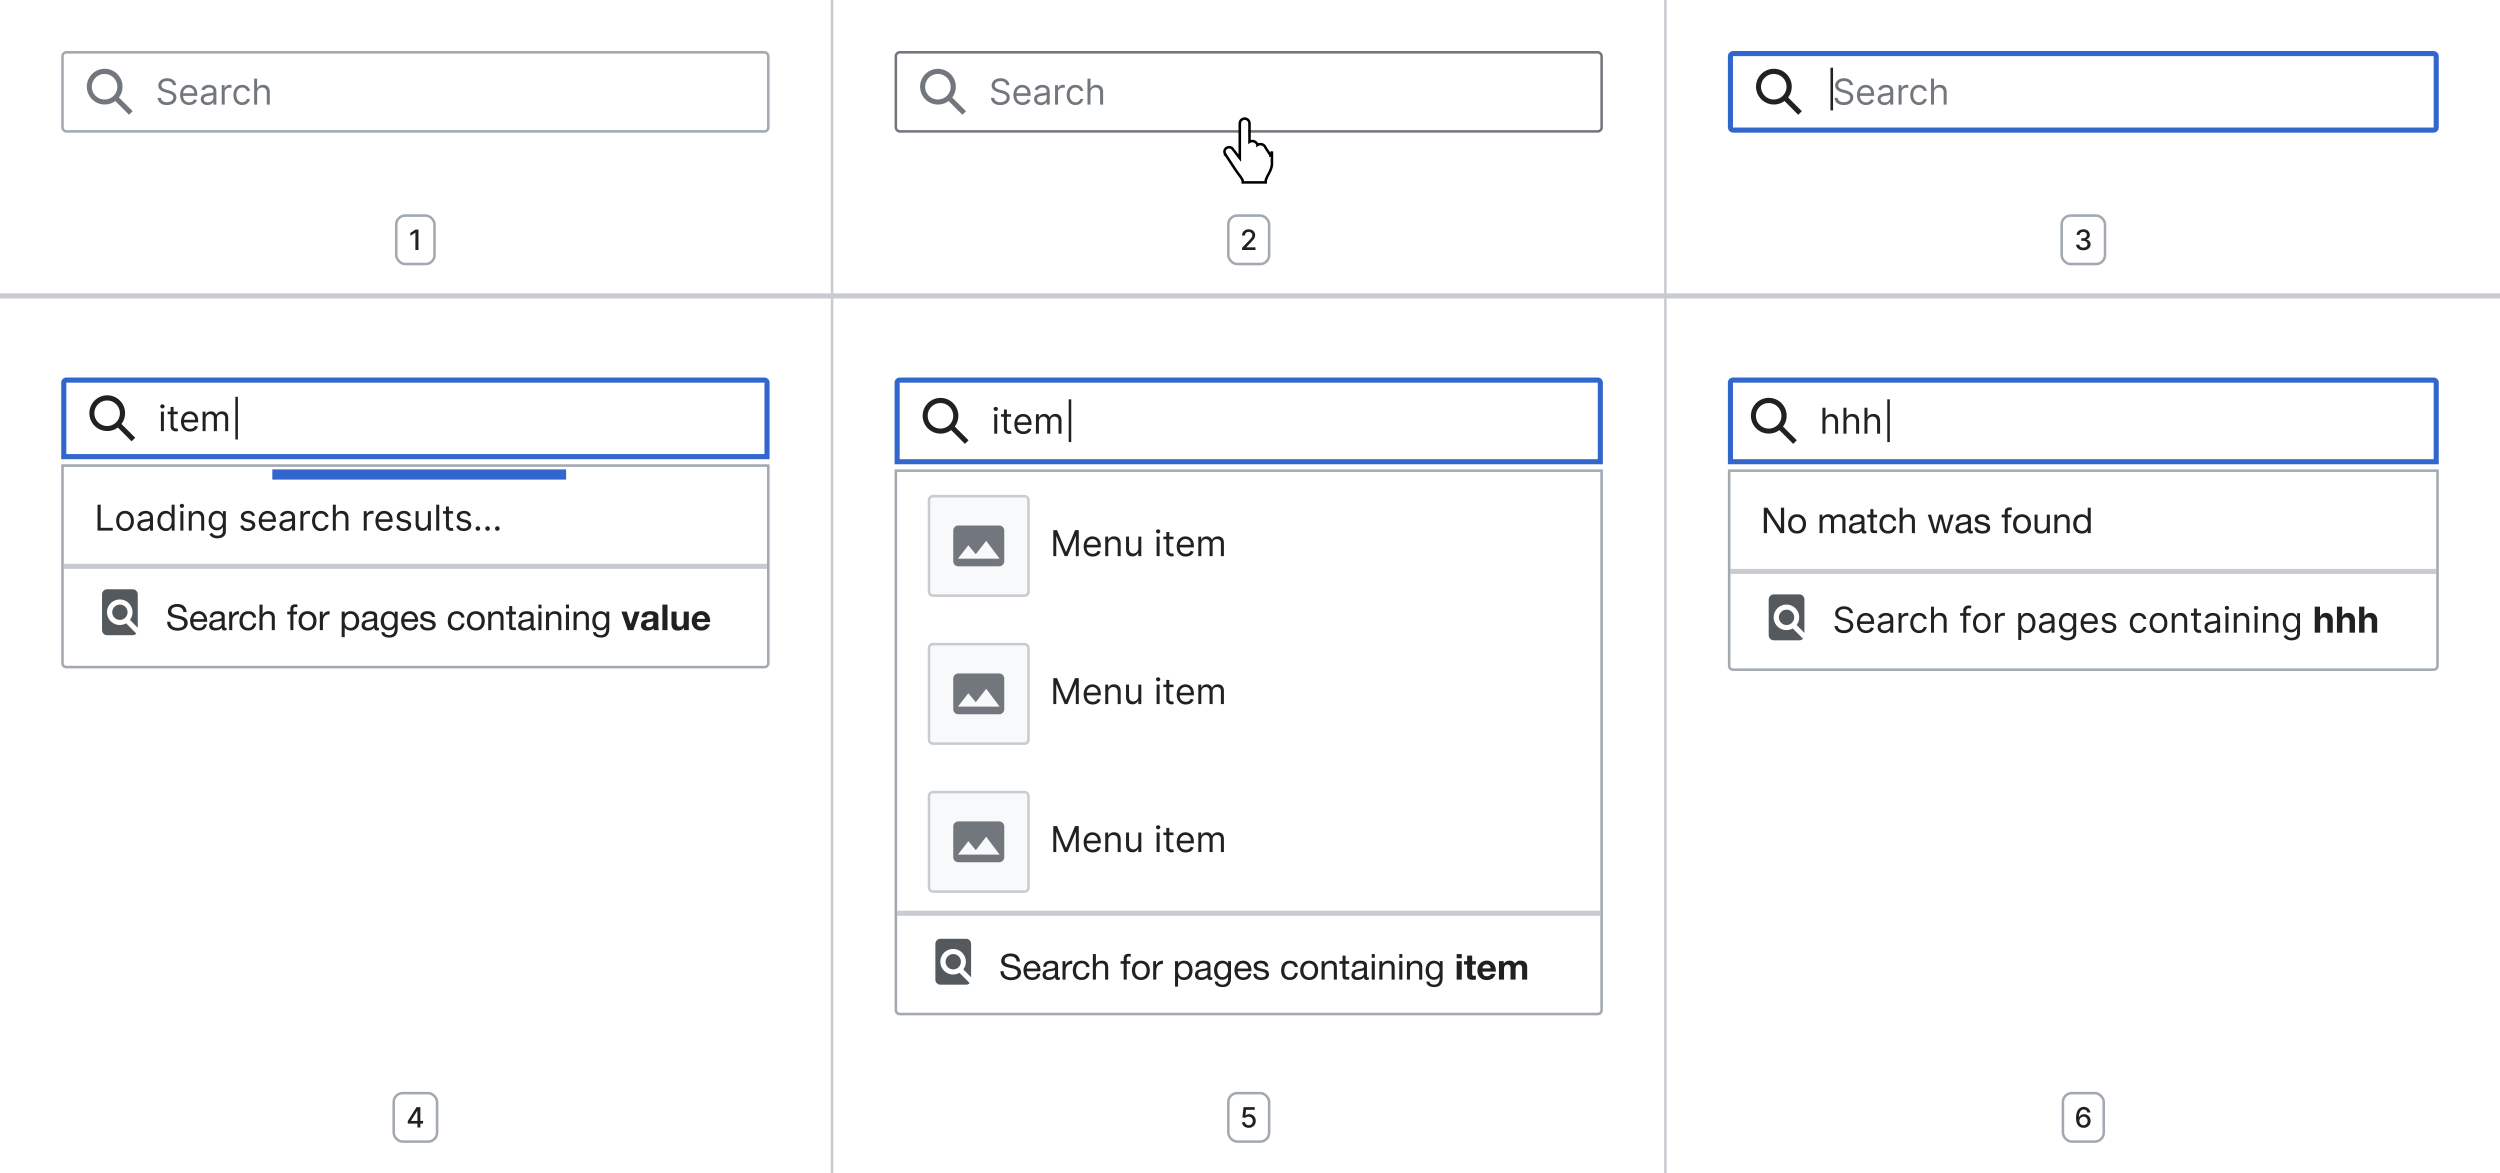 <?xml version="1.0" encoding="UTF-8"?>
<svg xmlns="http://www.w3.org/2000/svg" width="980" height="460" fill="none" viewBox="0 0 980 460">
	<g clip-path="url(#a)">
		<rect width="276.667" height="31" x="24.5" y="20.5" fill="#fff" rx="1.5"/>
		<path fill="#72777D" fill-rule="evenodd" d="M45.19 39.6a7 7 0 1 1 1.42-1.4L52 43.58 50.58 45zM46 34a5 5 0 1 1-10 0 5 5 0 0 1 10 0" clip-rule="evenodd"/>
		<path fill="#72777D" d="M67.8 33.36a1.6 1.6 0 0 0-.72-1.17 3 3 0 0 0-1.56-.42q-.68 0-1.19.22a2 2 0 0 0-.78.6 1.4 1.4 0 0 0-.28.87q0 .4.2.7.19.3.5.49.3.19.64.3l.63.2 1.03.28q.4.1.89.29.48.18.94.5a2.3 2.3 0 0 1 1.04 2.01 2.7 2.7 0 0 1-.44 1.5q-.42.66-1.25 1.06a5 5 0 0 1-2 .39q-1.09 0-1.89-.35a3 3 0 0 1-1.25-.99 3 3 0 0 1-.51-1.47h1.27q.04.58.39.96a2 2 0 0 0 .86.56q.53.18 1.13.18.72 0 1.27-.23.56-.23.9-.65.32-.42.32-.97 0-.51-.28-.83a2 2 0 0 0-.75-.52 8 8 0 0 0-1-.34l-1.25-.36a5 5 0 0 1-1.9-.98 2.2 2.2 0 0 1-.69-1.67q0-.85.47-1.49a3 3 0 0 1 1.25-1 4 4 0 0 1 1.76-.35q.99 0 1.75.35.77.34 1.22.96.45.6.47 1.37zm6.36 7.8q-1.1 0-1.9-.49a3.3 3.3 0 0 1-1.23-1.37 5 5 0 0 1-.43-2.06q0-1.17.43-2.07a3.2 3.2 0 0 1 3.01-1.9q.6 0 1.18.2a3 3 0 0 1 1.82 1.81 5 5 0 0 1 .28 1.8v.5h-5.88v-1.01h4.7q0-.65-.27-1.16a2 2 0 0 0-.72-.8 2 2 0 0 0-1.1-.3q-.7 0-1.22.36a2.3 2.3 0 0 0-.78.9 3 3 0 0 0-.27 1.17v.68q0 .87.3 1.47t.83.9q.54.32 1.25.32.47 0 .84-.13.38-.15.65-.4.27-.27.42-.67l1.14.32a2.5 2.5 0 0 1-.6 1.01q-.44.45-1.05.68t-1.4.24m7.15.02q-.72 0-1.31-.27a2.3 2.3 0 0 1-.94-.8 2.3 2.3 0 0 1-.35-1.28q0-.65.26-1.06t.69-.65.95-.35 1.06-.19l1.13-.13q.44-.05.64-.16t.2-.4v-.04q0-.74-.4-1.14-.4-.41-1.21-.41a2.1 2.1 0 0 0-1.99 1.15l-1.11-.4a2.7 2.7 0 0 1 1.89-1.63 5 5 0 0 1 1.17-.16 4 4 0 0 1 1.78.45q.45.27.75.8.3.55.3 1.46V41h-1.18v-1.03h-.06a2.3 2.3 0 0 1-1.14 1.01q-.45.2-1.13.2m.18-1.05q.7 0 1.18-.28a1.9 1.9 0 0 0 .97-1.61v-1.08q-.08.1-.33.17l-.58.12-1.12.15a5 5 0 0 0-.85.2 1.5 1.5 0 0 0-.64.39 1 1 0 0 0-.24.7q0 .61.45.93.46.3 1.16.3Zm5.42.87v-7.64h1.14v1.16h.08q.21-.57.75-.92a2.2 2.2 0 0 1 1.23-.36l.62.02v1.2l-.27-.05-.44-.03q-.56 0-1 .23a2 2 0 0 0-.68.64 2 2 0 0 0-.25.92V41zm8.04.16a3.3 3.3 0 0 1-1.85-.5 3.3 3.3 0 0 1-1.2-1.4 5 5 0 0 1-.41-2.04q0-1.16.43-2.05a3.4 3.4 0 0 1 1.2-1.4q.78-.5 1.81-.5.8 0 1.45.3a2.6 2.6 0 0 1 1.57 2.09h-1.17a2 2 0 0 0-.6-.93q-.45-.41-1.23-.41-.69 0-1.2.36-.51.34-.8 1a4 4 0 0 0-.29 1.5q0 .89.28 1.54.3.66.8 1.02c.5.36.75.36 1.21.36a2 2 0 0 0 .83-.15 2 2 0 0 0 .63-.46q.26-.3.37-.72h1.17a3 3 0 0 1-.49 1.22 3 3 0 0 1-1.03.86q-.64.3-1.48.3Zm5.85-4.75V41h-1.17V30.82h1.17v3.74h.1a2 2 0 0 1 .8-.94 2.6 2.6 0 0 1 1.45-.36q.78 0 1.36.32.6.3.91.95.33.63.33 1.62V41h-1.17v-4.77a2 2 0 0 0-.47-1.41q-.48-.5-1.3-.5a2 2 0 0 0-1.04.24q-.45.24-.71.71t-.26 1.14"/>
		<rect width="276.667" height="31" x="24.5" y="20.5" stroke="#A2A9B1" stroke-linecap="square" rx="1.5"/>
		<path fill="#202122" d="M164.04 90v8h-1.21v-6.79h-.05l-1.92 1.25V91.3l2-1.3z"/>
		<rect width="15" height="19" x="155.332" y="84.5" stroke="#A2A9B1" rx="3.5"/>
		<path fill="#C8CCD1" d="M326.67 0h-1v116h1z"/>
	</g>
	<g clip-path="url(#b)">
		<rect width="276.667" height="31" x="351.168" y="20.5" fill="#fff" rx="1.5"/>
		<path fill="#72777D" fill-rule="evenodd" d="M371.86 39.6a7 7 0 1 1 1.41-1.4l5.4 5.39-1.42 1.41zm.8-5.6a5 5 0 1 1-10 0 5 5 0 0 1 10 0" clip-rule="evenodd"/>
		<path fill="#72777D" d="M394.47 33.36a1.6 1.6 0 0 0-.73-1.17 3 3 0 0 0-1.56-.42q-.67 0-1.18.22a2 2 0 0 0-.79.6 1.5 1.5 0 0 0-.27.87q0 .4.19.7.2.3.5.49.32.19.65.3l.62.2 1.04.28q.4.1.88.29.5.18.94.5.45.32.75.8a2.7 2.7 0 0 1-.14 2.71q-.43.66-1.25 1.06a5 5 0 0 1-2 .39 5 5 0 0 1-1.9-.35 3 3 0 0 1-1.24-.99 3 3 0 0 1-.52-1.47h1.28q.05.58.38.96a2 2 0 0 0 .87.56q.53.18 1.13.18.71 0 1.27-.23a2 2 0 0 0 .89-.65 1.5 1.5 0 0 0 .33-.97q0-.51-.28-.83a2 2 0 0 0-.75-.52 8 8 0 0 0-1-.34l-1.25-.36a5 5 0 0 1-1.9-.98 2.2 2.2 0 0 1-.69-1.67q0-.85.46-1.49a3 3 0 0 1 1.26-1 4 4 0 0 1 1.76-.35q.99 0 1.75.35.77.34 1.21.96.46.6.48 1.37h-1.2Zm6.36 7.8q-1.1 0-1.9-.49a3.3 3.3 0 0 1-1.23-1.37 5 5 0 0 1-.43-2.06q0-1.17.43-2.07a3.2 3.2 0 0 1 3.01-1.9q.6 0 1.18.2a2.9 2.9 0 0 1 1.82 1.81 5 5 0 0 1 .28 1.8v.5h-5.88v-1.01h4.69q0-.65-.26-1.16a2 2 0 0 0-.73-.8q-.46-.3-1.1-.3-.7 0-1.21.36a2.3 2.3 0 0 0-.78.9 3 3 0 0 0-.28 1.17v.68q0 .87.3 1.47t.84.9a2.7 2.7 0 0 0 2.08.19q.38-.15.66-.4.27-.27.42-.67l1.13.32a2.5 2.5 0 0 1-.6 1.01 3 3 0 0 1-1.04.68q-.62.24-1.4.24m7.15.02a3 3 0 0 1-1.32-.27 2.3 2.3 0 0 1-.94-.8 2.3 2.3 0 0 1-.34-1.28q0-.65.25-1.06.26-.42.7-.65.42-.23.95-.35.52-.12 1.06-.19l1.13-.13q.44-.05.63-.16.2-.12.2-.4v-.04q0-.74-.4-1.14-.39-.41-1.2-.41a2.1 2.1 0 0 0-1.99 1.15l-1.12-.4a2.7 2.7 0 0 1 1.9-1.63 5 5 0 0 1 1.17-.16 4 4 0 0 1 1.77.45q.45.27.75.8.3.55.3 1.46V41h-1.17v-1.03h-.06a2 2 0 0 1-.4.53q-.28.29-.74.48-.46.2-1.13.2m.18-1.05q.69 0 1.17-.28a1.9 1.9 0 0 0 .98-1.61v-1.08q-.08.1-.33.17l-.58.12-1.12.15a5 5 0 0 0-.86.2 1.5 1.5 0 0 0-.63.39 1 1 0 0 0-.24.7q0 .61.45.93.46.3 1.16.3Zm5.42.87v-7.64h1.13v1.16h.08q.21-.57.76-.92a2.2 2.2 0 0 1 1.23-.36l.62.02v1.2l-.28-.05-.44-.03q-.55 0-1 .23a1.7 1.7 0 0 0-.93 1.56V41zm8.04.16a3.3 3.3 0 0 1-1.85-.5 3.3 3.3 0 0 1-1.2-1.4 5 5 0 0 1-.41-2.04q0-1.16.42-2.05a3.4 3.4 0 0 1 1.2-1.4q.78-.5 1.82-.5.8 0 1.45.3a3 3 0 0 1 1.06.83 2.6 2.6 0 0 1 .51 1.25h-1.17a1.8 1.8 0 0 0-1.83-1.33q-.69 0-1.2.36-.52.34-.8 1a4 4 0 0 0-.29 1.5q0 .89.28 1.54.28.66.8 1.02a2 2 0 0 0 1.2.36 2 2 0 0 0 .84-.15 2 2 0 0 0 .63-.46q.26-.3.37-.72h1.17a2.7 2.7 0 0 1-1.52 2.08q-.64.3-1.48.3Zm5.85-4.75V41h-1.18V30.82h1.18v3.74h.1a2 2 0 0 1 .8-.94 2.6 2.6 0 0 1 1.44-.36q.78 0 1.37.32.6.3.91.95.33.63.33 1.62V41h-1.18v-4.77q0-.9-.47-1.41t-1.3-.5a2 2 0 0 0-1.03.24q-.45.24-.72.71-.25.47-.25 1.14"/>
		<rect width="276.667" height="31" x="351.168" y="20.5" stroke="#72777D" stroke-linecap="square" rx="1.5"/>
		<path fill="#202122" d="M486.9 98v-.88l2.7-2.8q.44-.45.72-.8a3 3 0 0 0 .42-.66 2 2 0 0 0 .15-.67q0-.4-.2-.68a1.2 1.2 0 0 0-.5-.45 2 2 0 0 0-.73-.16 1.5 1.5 0 0 0-.75.17 1.2 1.2 0 0 0-.5.5 2 2 0 0 0-.17.75h-1.15a2.3 2.3 0 0 1 1.26-2.13 3 3 0 0 1 1.33-.3q.75 0 1.33.3.57.3.9.81a2.4 2.4 0 0 1 .16 2.03q-.16.42-.58.95-.4.52-1.14 1.26l-1.59 1.67v.05h3.6V98z"/>
		<rect width="16" height="19" x="481.5" y="84.5" stroke="#A2A9B1" rx="3.5"/>
		<path fill="#C8CCD1" d="M653.34 0h-1v116h1z"/>
	</g>
	<g clip-path="url(#c)">
		<rect width="276.667" height="30" x="678.332" y="21" fill="#fff" rx="1"/>
		<path fill="#202122" fill-rule="evenodd" d="M699.52 39.6a7 7 0 1 1 1.42-1.4l5.39 5.39L704.9 45zm.81-5.6a5 5 0 1 1-10 0 5 5 0 0 1 10 0" clip-rule="evenodd"/>
		<path fill="#72777D" d="M725.13 33.36a1.6 1.6 0 0 0-.72-1.17 3 3 0 0 0-1.56-.42q-.68 0-1.19.22a2 2 0 0 0-.78.6 1.5 1.5 0 0 0-.28.87q0 .4.2.7t.5.49.65.3l.62.2 1.03.28q.4.1.89.29t.94.5a2.3 2.3 0 0 1 1.04 2.01 2.7 2.7 0 0 1-.44 1.5q-.42.66-1.25 1.06a5 5 0 0 1-2 .39 5 5 0 0 1-1.89-.35 3 3 0 0 1-1.25-.99 3 3 0 0 1-.51-1.47h1.27q.04.58.39.96a2 2 0 0 0 .86.56 3.5 3.5 0 0 0 2.4-.05 2 2 0 0 0 .9-.65 1.5 1.5 0 0 0 .32-.97q0-.51-.28-.83a2 2 0 0 0-.75-.52 8 8 0 0 0-1-.34l-1.25-.36a5 5 0 0 1-1.89-.98q-.7-.64-.7-1.67 0-.85.47-1.49a3 3 0 0 1 1.25-1 4 4 0 0 1 1.77-.35q.98 0 1.75.35.76.34 1.2.96.46.6.49 1.37zm6.36 7.8a3.6 3.6 0 0 1-1.9-.49 3.3 3.3 0 0 1-1.23-1.37 5 5 0 0 1-.43-2.06q0-1.17.43-2.07.44-.9 1.2-1.4a3.6 3.6 0 0 1 2.99-.3 2.9 2.9 0 0 1 1.82 1.81 5 5 0 0 1 .28 1.8v.5h-5.88v-1.01h4.7q0-.65-.27-1.16a2 2 0 0 0-.72-.8 2 2 0 0 0-1.1-.3q-.7 0-1.22.36a2.3 2.3 0 0 0-.78.9 3 3 0 0 0-.27 1.17v.68q0 .87.3 1.47t.84.9q.53.32 1.24.32.47 0 .84-.13.38-.15.65-.4.27-.27.42-.67l1.14.32a2.5 2.5 0 0 1-.6 1.01 3 3 0 0 1-1.05.68q-.62.24-1.4.24m7.16.02a3 3 0 0 1-1.32-.27 2.3 2.3 0 0 1-.94-.8 2.3 2.3 0 0 1-.35-1.28q0-.65.26-1.06.25-.42.69-.65t.95-.35q.53-.12 1.06-.19l1.13-.13q.44-.05.64-.16t.2-.4v-.04q0-.74-.4-1.14-.4-.41-1.2-.41-.85 0-1.33.37-.47.36-.67.78l-1.11-.4a2.7 2.7 0 0 1 1.89-1.63 5 5 0 0 1 1.17-.16 4 4 0 0 1 1.78.45q.45.27.75.8.3.55.3 1.46V41h-1.18v-1.03h-.06a2 2 0 0 1-.4.53 2 2 0 0 1-.74.48q-.45.2-1.13.2Zm.17-1.05q.7 0 1.18-.28a1.9 1.9 0 0 0 .97-1.61v-1.08q-.07.1-.33.17l-.57.12-1.13.15a5 5 0 0 0-.85.2 1.5 1.5 0 0 0-.64.39 1 1 0 0 0-.24.7q0 .61.46.93.46.3 1.15.3Zm5.43.87v-7.64h1.13v1.16h.08q.21-.57.75-.92a2.2 2.2 0 0 1 1.24-.36l.61.02v1.2l-.27-.05-.44-.03q-.55 0-1 .23a1.7 1.7 0 0 0-.93 1.56V41zm8.03.16a3.3 3.3 0 0 1-1.85-.5 3.3 3.3 0 0 1-1.2-1.4 5 5 0 0 1-.4-2.04q0-1.16.42-2.05a3.4 3.4 0 0 1 1.2-1.4q.78-.5 1.81-.5.8 0 1.45.3a3 3 0 0 1 1.06.83 2.6 2.6 0 0 1 .51 1.25h-1.17a1.8 1.8 0 0 0-1.83-1.33q-.69 0-1.2.36-.51.34-.8 1a4 4 0 0 0-.28 1.5 4 4 0 0 0 .27 1.54q.3.66.8 1.02c.5.36.75.36 1.21.36a2 2 0 0 0 .83-.15 2 2 0 0 0 .63-.46q.27-.3.37-.72h1.17a2.7 2.7 0 0 1-1.52 2.08q-.63.3-1.48.3Zm5.85-4.75V41h-1.17V30.82h1.17v3.74h.1a2 2 0 0 1 .8-.94q.55-.36 1.45-.36.78 0 1.37.32.59.3.9.95.33.63.33 1.62V41h-1.17v-4.77a2 2 0 0 0-.47-1.41q-.47-.5-1.3-.5a2 2 0 0 0-1.03.24q-.45.24-.72.71t-.26 1.14"/>
		<path fill="#202122" d="M717.55 26.54v16.74h1V26.54z"/>
		<rect width="276.667" height="30" x="678.332" y="21" stroke="#36C" stroke-linecap="square" stroke-width="2" rx="1"/>
		<path fill="#202122" d="M816.67 98.11a4 4 0 0 1-1.43-.28 2.4 2.4 0 0 1-1-.77 2 2 0 0 1-.39-1.15h1.23q.02.36.23.62.22.25.58.4a2 2 0 0 0 .78.14 2 2 0 0 0 .83-.16q.37-.17.58-.46a1.3 1.3 0 0 0 0-1.39 1.3 1.3 0 0 0-.6-.49 2 2 0 0 0-.95-.17h-.67v-.99h.67q.45 0 .78-.16.34-.15.54-.44a1.2 1.2 0 0 0 .19-.68q0-.36-.17-.64a1 1 0 0 0-.47-.43 1.5 1.5 0 0 0-.71-.16q-.39 0-.73.14a1.4 1.4 0 0 0-.55.4 1 1 0 0 0-.22.64h-1.17q.02-.65.38-1.14.37-.5.97-.77a3 3 0 0 1 1.33-.28q.78 0 1.33.3a2.1 2.1 0 0 1 1.17 1.88 1.75 1.75 0 0 1-1.37 1.77v.06a1.84 1.84 0 0 1 1.67 1.91q0 .66-.37 1.18a2.5 2.5 0 0 1-1 .82q-.62.3-1.46.3"/>
		<rect width="17" height="19" x="808.164" y="84.5" stroke="#A2A9B1" rx="3.5"/>
	</g>
	<path fill="#C8CCD1" d="M980 115H0v2h980z" mask="url(#path-1-inside-1_1017_111731)"/>
	<g clip-path="url(#d)">
		<path fill="#fff" d="M26 149h273.67a1 1 0 0 1 1 1v29H25v-29a1 1 0 0 1 1-1"/>
		<path fill="#202122" fill-rule="evenodd" d="M46.19 167.6a7 7 0 1 1 1.42-1.4l5.39 5.39-1.42 1.41zM47 162a5 5 0 1 1-10 0 5 5 0 0 1 10 0" clip-rule="evenodd"/>
		<path fill="#202122" d="M63.07 169v-7.64h1.18V169zm.6-8.9a.8.8 0 0 1-.6-.24.8.8 0 0 1-.24-.57q0-.32.25-.56a.8.8 0 0 1 .59-.23q.34 0 .59.23a.7.7 0 0 1 .25.56.7.7 0 0 1-.25.57.8.8 0 0 1-.59.23Zm6 1.26v1h-3.95v-1zm-2.8-1.83h1.17v7.28q0 .5.15.75.14.24.38.33.23.08.49.08l.32-.02.2-.04.23 1.05-.33.09a3 3 0 0 1-.54.05 2.4 2.4 0 0 1-.97-.21 2 2 0 0 1-.8-.66q-.3-.43-.3-1.1zm7.65 9.63q-1.1 0-1.9-.49a3.3 3.3 0 0 1-1.23-1.37 5 5 0 0 1-.43-2.06q0-1.17.43-2.07a3.2 3.2 0 0 1 3.01-1.9q.6 0 1.18.2a3 3 0 0 1 1.82 1.81 5 5 0 0 1 .28 1.8v.5h-5.89v-1.02h4.7q0-.64-.26-1.15a2 2 0 0 0-.73-.8q-.46-.3-1.1-.3-.7 0-1.21.36a2.3 2.3 0 0 0-.78.9 3 3 0 0 0-.28 1.17v.68q0 .87.3 1.47t.84.9q.53.32 1.25.32.45 0 .83-.13a2 2 0 0 0 .65-.4 2 2 0 0 0 .43-.67l1.13.32a2.5 2.5 0 0 1-.6 1.01q-.42.45-1.04.68t-1.4.24m4.9-.16v-7.64h1.14v1.2h.1q.23-.62.77-.95.53-.35 1.27-.35.76 0 1.26.35.5.33.8.95h.07q.3-.6.88-.94.6-.36 1.4-.36 1.04 0 1.68.65.66.63.65 1.98V169h-1.17v-5.11q0-.85-.46-1.2a1.7 1.7 0 0 0-1.09-.37q-.8 0-1.25.49-.45.48-.44 1.22V169h-1.2v-5.23q0-.65-.41-1.05-.43-.4-1.1-.4a1.6 1.6 0 0 0-.85.24 2 2 0 0 0-.64.68 2 2 0 0 0-.23.99V169zm13.84-13.46v16.74h-1v-16.74z"/>
		<path stroke="#36C" stroke-linecap="square" stroke-width="2" d="M26 149h273.67a1 1 0 0 1 1 1v29H25v-29a1 1 0 0 1 1-1Z"/>
		<g filter="url(#e)">
			<path fill="#fff" d="M24 180h277.67v78a2 2 0 0 1-2 2H26a2 2 0 0 1-2-2z"/>
			<path fill="#fff" d="M29 182h270.67v4H29z"/>
			<path fill="#36C" d="M106.75 182h115.17v4H106.75z"/>
			<path fill="#202122" d="M38.23 206v-10.18h1.24v9.09h4.73V206zm10.78.16q-1.05 0-1.82-.5a3.3 3.3 0 0 1-1.2-1.37 5 5 0 0 1-.44-2.07q0-1.2.43-2.08a3.4 3.4 0 0 1 1.21-1.38q.78-.5 1.82-.5a3.2 3.2 0 0 1 3.02 1.88q.45.9.44 2.08a3.7 3.7 0 0 1-.44 2.07 3.3 3.3 0 0 1-1.21 1.38 3.3 3.3 0 0 1-1.81.49m0-1.06q.78 0 1.3-.4a2.4 2.4 0 0 0 .74-1.06 4 4 0 0 0 .25-1.42q0-.76-.25-1.42a2.4 2.4 0 0 0-.75-1.07 2 2 0 0 0-1.3-.41 2 2 0 0 0-1.28.4 2.4 2.4 0 0 0-.75 1.08 4 4 0 0 0-.25 1.42q0 .77.25 1.42.23.66.75 1.06a2 2 0 0 0 1.29.4m7.46 1.08q-.73 0-1.32-.27a2.3 2.3 0 0 1-.94-.8 2.3 2.3 0 0 1-.35-1.28q0-.65.26-1.06t.69-.65q.43-.23.95-.35.53-.11 1.06-.18l1.13-.14q.44-.05.64-.16t.2-.4v-.04q0-.74-.4-1.14-.4-.42-1.2-.41-.84 0-1.33.37-.47.36-.67.78l-1.11-.4q.3-.69.8-1.08a3 3 0 0 1 1.09-.55 5 5 0 0 1 1.17-.16 4 4 0 0 1 1.78.45q.45.27.75.8.3.55.3 1.46V206h-1.18v-1.03h-.06a2 2 0 0 1-.4.53 2 2 0 0 1-.73.48q-.47.2-1.13.2m.18-1.06q.69 0 1.17-.27a1.9 1.9 0 0 0 .97-1.61v-1.08q-.07.1-.33.17l-.57.12-.63.09-.5.06q-.45.06-.85.2a1.5 1.5 0 0 0-.64.39 1 1 0 0 0-.24.7q0 .61.46.93.45.3 1.16.3m8.3 1.04a3 3 0 0 1-2.83-1.86 5 5 0 0 1-.41-2.1q0-1.2.41-2.09a3 3 0 0 1 2.85-1.85q.75 0 1.18.25.44.24.66.56l.37.5h.1v-3.75h1.17V206H67.3v-1.17h-.14l-.36.52a2 2 0 0 1-.68.56q-.45.25-1.18.25Zm.16-1.06q.7 0 1.2-.36.48-.38.73-1.03.25-.66.25-1.53a4 4 0 0 0-.24-1.5 2 2 0 0 0-1.94-1.37q-.75 0-1.25.4a2.3 2.3 0 0 0-.74 1.02 4 4 0 0 0-.24 1.45q0 .81.25 1.48.26.66.74 1.06.5.38 1.24.38m5.6.9v-7.64h1.18V206h-1.17Zm.6-8.9a.8.8 0 0 1-.59-.24.8.8 0 0 1-.24-.57q0-.32.24-.56a.8.8 0 0 1 .6-.23q.34 0 .58.23a.7.7 0 0 1 .25.56.7.7 0 0 1-.25.57.8.8 0 0 1-.59.23Zm3.86 4.3v4.6H74v-7.64h1.13v1.2h.1q.27-.59.82-.94.54-.36 1.4-.36.79 0 1.37.32.58.31.9.96t.32 1.6V206h-1.17v-4.77q0-.9-.47-1.4-.46-.51-1.28-.51-.55 0-1 .24a2 2 0 0 0-.7.71q-.25.47-.25 1.14Zm10.06 7.62a4 4 0 0 1-1.46-.22 3 3 0 0 1-1.02-.56 3 3 0 0 1-.64-.75l.93-.66.4.48q.25.27.67.47t1.12.2a2.5 2.5 0 0 0 1.52-.44q.6-.44.6-1.4v-1.55h-.1l-.36.52a2 2 0 0 1-.68.54q-.43.23-1.18.23a3 3 0 0 1-1.66-.44 3 3 0 0 1-1.16-1.27 4.5 4.5 0 0 1-.42-2.03q0-1.17.41-2.04a3 3 0 0 1 2.85-1.84 2.2 2.2 0 0 1 1.86.81l.37.5h.12v-1.2h1.13v7.85q0 .99-.45 1.6a2.6 2.6 0 0 1-1.2.9 5 5 0 0 1-1.65.3m-.04-4.2q.7 0 1.2-.32a2 2 0 0 0 .73-.93q.26-.6.26-1.45 0-.82-.25-1.46a2 2 0 0 0-.74-.98 2 2 0 0 0-1.2-.36 2 2 0 0 0-1.99 1.39 4 4 0 0 0-.24 1.41q0 .8.25 1.4.26.61.75.96.5.35 1.23.35Zm14.75-4.75-1.05.3a2 2 0 0 0-.3-.51 1.4 1.4 0 0 0-.51-.42q-.33-.16-.84-.16a2 2 0 0 0-1.17.32q-.47.31-.47.81 0 .44.32.7.32.24 1 .42l1.13.27q1.03.25 1.53.77.5.5.5 1.3 0 .66-.38 1.18t-1.04.81q-.67.3-1.56.3-1.17 0-1.94-.5a2.3 2.3 0 0 1-.97-1.49l1.12-.28q.15.62.6.93.45.3 1.17.3.81 0 1.3-.34.48-.36.49-.85a1 1 0 0 0-.28-.66 2 2 0 0 0-.86-.41l-1.27-.3a3 3 0 0 1-1.54-.77 2 2 0 0 1-.49-1.32q0-.65.36-1.14a2.5 2.5 0 0 1 1-.78 4 4 0 0 1 1.44-.29q1.14 0 1.78.5.66.5.93 1.31m5.06 6.09q-1.1 0-1.9-.49a3.3 3.3 0 0 1-1.23-1.37 5 5 0 0 1-.43-2.06q0-1.17.43-2.07.45-.9 1.2-1.4a3.6 3.6 0 0 1 2.99-.3 3 3 0 0 1 1.82 1.81q.3.74.29 1.8v.5h-5.89v-1.01h4.7q0-.66-.27-1.16a2 2 0 0 0-.72-.8 2 2 0 0 0-1.1-.3q-.7 0-1.22.36a2.3 2.3 0 0 0-.78.9 3 3 0 0 0-.27 1.17v.68q0 .87.3 1.47t.84.9a2.7 2.7 0 0 0 2.08.19 1.7 1.7 0 0 0 1.07-1.07l1.14.32a2.5 2.5 0 0 1-.6 1.01q-.43.44-1.05.68t-1.4.24m7.16.02q-.73 0-1.32-.27a2.3 2.3 0 0 1-.94-.8 2.3 2.3 0 0 1-.35-1.28q0-.65.26-1.06.25-.42.7-.65.42-.23.95-.35t1.05-.18l1.13-.14q.44-.05.64-.16t.2-.4v-.04q0-.74-.4-1.14-.4-.41-1.2-.41-.84 0-1.33.37-.47.36-.67.78l-1.1-.4q.28-.69.79-1.08a3 3 0 0 1 1.09-.55 5 5 0 0 1 1.17-.16 4 4 0 0 1 1.78.45q.45.27.75.8.3.55.3 1.46V206h-1.18v-1.03h-.06q-.11.24-.4.53a2 2 0 0 1-.74.48q-.46.2-1.12.2m.18-1.05q.69 0 1.17-.28a1.9 1.9 0 0 0 .97-1.61v-1.08q-.08.1-.33.17l-.57.12-1.13.15q-.46.06-.85.2a1.5 1.5 0 0 0-.64.39 1 1 0 0 0-.24.7q0 .61.46.93.45.3 1.16.3Zm5.42.87v-7.64h1.13v1.16h.08q.22-.57.75-.92a2.2 2.2 0 0 1 1.24-.36l.61.02v1.2l-.27-.05-.44-.03q-.55 0-1 .23a2 2 0 0 0-.68.64 2 2 0 0 0-.25.92V206zm8.03.16a3.3 3.3 0 0 1-1.85-.5 3.3 3.3 0 0 1-1.19-1.4 5 5 0 0 1-.42-2.04q0-1.16.43-2.05a3.4 3.4 0 0 1 1.2-1.4q.78-.5 1.81-.5.8 0 1.45.3.66.3 1.06.83a2.6 2.6 0 0 1 .52 1.25h-1.18a2 2 0 0 0-.6-.92q-.45-.41-1.23-.41a2 2 0 0 0-1.2.36q-.5.35-.8 1a4 4 0 0 0-.28 1.5 4 4 0 0 0 .27 1.54q.3.66.8 1.02c.5.36.75.37 1.21.37q.45 0 .83-.16a1.7 1.7 0 0 0 1-1.18h1.18a3 3 0 0 1-.5 1.22 3 3 0 0 1-1.03.86q-.63.3-1.48.3Zm5.85-4.75V206h-1.17v-10.18h1.17v3.74h.1q.27-.6.8-.94.55-.36 1.45-.36.78 0 1.37.32.6.3.9.95.34.63.33 1.62V206h-1.17v-4.77a2 2 0 0 0-.47-1.41q-.47-.5-1.3-.5a2 2 0 0 0-1.03.24q-.45.24-.72.71t-.26 1.14M142.6 206v-7.64h1.14v1.16h.08a2 2 0 0 1 .75-.92 2.2 2.2 0 0 1 1.24-.36l.61.02v1.2l-.27-.05-.44-.03q-.55 0-1 .23a1.7 1.7 0 0 0-.93 1.56V206zm8.14.16a3.6 3.6 0 0 1-1.9-.49 3.3 3.3 0 0 1-1.23-1.37 5 5 0 0 1-.43-2.06q0-1.17.43-2.07a3.2 3.2 0 0 1 3.01-1.9q.6 0 1.18.2a3 3 0 0 1 1.82 1.81 5 5 0 0 1 .28 1.8v.5h-5.88v-1.02h4.69q0-.64-.26-1.15a2 2 0 0 0-.73-.8q-.46-.3-1.1-.3-.7 0-1.21.36a2.3 2.3 0 0 0-.78.9 3 3 0 0 0-.28 1.17v.68q0 .87.3 1.47t.84.9q.54.32 1.25.32.46 0 .84-.13.37-.15.65-.4a2 2 0 0 0 .42-.67l1.13.32a2.5 2.5 0 0 1-.6 1.01q-.42.44-1.04.68t-1.4.24m10.31-6.09-1.05.3a2 2 0 0 0-.3-.51 1.4 1.4 0 0 0-.51-.42q-.33-.15-.84-.16a2 2 0 0 0-1.17.32q-.46.32-.46.81 0 .44.32.7.3.24 1 .42l1.12.27q1.03.25 1.53.76t.5 1.31q0 .66-.37 1.17-.37.52-1.05.82-.67.3-1.56.3-1.17 0-1.93-.5a2.3 2.3 0 0 1-.97-1.49l1.11-.28q.15.62.6.93.45.3 1.17.3.82 0 1.3-.34.5-.36.49-.85a1 1 0 0 0-.28-.66 2 2 0 0 0-.85-.41l-1.28-.3a3 3 0 0 1-1.54-.77 2 2 0 0 1-.48-1.32q0-.65.36-1.14a2.5 2.5 0 0 1 1-.78 4 4 0 0 1 1.44-.29q1.14 0 1.78.5t.92 1.31m6.68 2.8v-4.5h1.17V206h-1.17v-1.3h-.08a2.5 2.5 0 0 1-.84 1q-.56.4-1.43.4-.71 0-1.27-.31a2.2 2.2 0 0 1-.87-.96 4 4 0 0 1-.32-1.61v-4.86h1.17v4.78q0 .83.47 1.33t1.2.5a2 2 0 0 0 1.97-2.1m4.45-7.05V206H171v-10.18h1.17Zm5.43 2.54v1h-3.96v-1zm-2.8-1.83h1.17v7.28q0 .5.14.75.15.24.38.33.23.08.5.08l.31-.02.2-.04.24 1.05a3 3 0 0 1-.87.14 2.4 2.4 0 0 1-.98-.21 2 2 0 0 1-.78-.66q-.3-.43-.31-1.1zm9.8 3.54-1.06.3a2 2 0 0 0-.29-.51 1.4 1.4 0 0 0-.52-.42q-.33-.15-.84-.16a2 2 0 0 0-1.17.32q-.46.31-.46.81 0 .44.32.7.31.24 1 .42l1.13.27q1.02.25 1.52.76t.5 1.31q0 .66-.37 1.17-.37.52-1.05.82-.66.3-1.56.3-1.17 0-1.93-.5a2.3 2.3 0 0 1-.97-1.49l1.11-.28q.17.62.6.93.46.3 1.17.3.82 0 1.3-.34.5-.36.5-.85a1 1 0 0 0-.29-.66 2 2 0 0 0-.85-.41l-1.27-.3a3 3 0 0 1-1.54-.77 2 2 0 0 1-.5-1.32q0-.65.37-1.14a2.5 2.5 0 0 1 1-.78 4 4 0 0 1 1.44-.29q1.14 0 1.78.5.66.5.93 1.31m2.72 6.01a1 1 0 0 1-.64-.26 1 1 0 0 1-.26-.64 1 1 0 0 1 .26-.63 1 1 0 0 1 .64-.26 1 1 0 0 1 .63.26 1 1 0 0 1 .26.63 1 1 0 0 1-.12.45 1 1 0 0 1-.33.33 1 1 0 0 1-.44.12m3.8 0a1 1 0 0 1-.62-.26 1 1 0 0 1-.27-.64q0-.36.27-.63a1 1 0 0 1 .63-.26 1 1 0 0 1 .63.26 1 1 0 0 1 .26.63 1 1 0 0 1-.12.45 1 1 0 0 1-.32.33 1 1 0 0 1-.45.12Zm3.82 0a1 1 0 0 1-.63-.26 1 1 0 0 1-.26-.64 1 1 0 0 1 .26-.63 1 1 0 0 1 .63-.26q.38 0 .63.26a1 1 0 0 1 .27.63 1 1 0 0 1-.13.45 1 1 0 0 1-.32.33 1 1 0 0 1-.45.12"/>
			<path fill="#54595D" fill-rule="evenodd" d="M47 243a5 5 0 0 0 2.43-.66l4.02 4.03A2 2 0 0 1 52 247H42a2 2 0 0 1-2-2v-14a2 2 0 0 1 2-2h10a2 2 0 0 1 2 2v13.09L50.95 241a5 5 0 1 0-3.95 2m0-2a3 3 0 1 0 0-6 3 3 0 0 0 0 6" clip-rule="evenodd"/>
			<path fill="#202122" d="M71.87 237.93q-.1-1.08-.78-1.55-.66-.5-1.7-.5-.41 0-.82.09t-.73.28a1.5 1.5 0 0 0-.5.53q-.18.33-.18.81 0 .46.26.76.28.28.73.46a7 7 0 0 0 1.04.31q.57.11 1.16.25.6.14 1.17.34.58.18 1.03.5a2.3 2.3 0 0 1 1 2.05q0 .8-.36 1.37a3 3 0 0 1-.91.92 4 4 0 0 1-1.26.5 6 6 0 0 1-2.97-.04 4 4 0 0 1-1.31-.63 3 3 0 0 1-.9-1.09 4 4 0 0 1-.32-1.58h1.26q0 .62.24 1.1a2.4 2.4 0 0 0 1.58 1.17 4 4 0 0 0 1.99.05 3 3 0 0 0 .82-.28q.36-.2.59-.56.22-.34.22-.9 0-.51-.28-.83a2 2 0 0 0-.72-.52 5 5 0 0 0-1.03-.34l-1.17-.25-1.16-.3a5 5 0 0 1-1.04-.47 2.4 2.4 0 0 1-.73-.74q-.27-.46-.26-1.15a2.6 2.6 0 0 1 1.12-2.21q.51-.36 1.16-.53a5 5 0 0 1 1.34-.18q.78 0 1.43.18.66.18 1.15.57.5.4.78 1 .3.59.32 1.41zm8.09 2.76a2 2 0 0 0-.2-.8 2 2 0 0 0-.43-.64 2 2 0 0 0-.65-.44 2 2 0 0 0-.8-.17q-.48 0-.85.17a2 2 0 0 0-.63.44 2 2 0 0 0-.42.65 2 2 0 0 0-.18.79zm1.15 2.01a3 3 0 0 1-1.05 1.84q-.82.6-2.05.61a4 4 0 0 1-1.51-.28 3 3 0 0 1-1.06-.78 3 3 0 0 1-.66-1.2 6 6 0 0 1-.24-1.53q0-.82.25-1.51t.7-1.2a3 3 0 0 1 1.08-.78q.63-.28 1.37-.28a2.9 2.9 0 0 1 2.62 1.42q.4.61.53 1.34.16.73.13 1.39H75.8q-.01.48.11.9.13.43.4.76.3.34.72.52.44.2 1.02.2.75 0 1.24-.35.48-.35.64-1.07zm7.71 2.27q-.3.18-.85.18-.47 0-.74-.25-.27-.27-.27-.85-.5.58-1.15.85a4 4 0 0 1-2.34.14 2 2 0 0 1-.75-.35 2 2 0 0 1-.52-.61 2 2 0 0 1-.18-.94q0-.62.2-1.01.22-.39.55-.63.36-.26.79-.38a10 10 0 0 1 .9-.2 9 9 0 0 1 .93-.15q.45-.05.79-.14.33-.1.53-.26.2-.19.2-.52 0-.39-.16-.63a1 1 0 0 0-.38-.37 2 2 0 0 0-.52-.16l-.56-.05q-.75 0-1.26.3-.5.28-.54 1.08h-1.2q.04-.68.29-1.14t.67-.74q.42-.3.95-.42a5 5 0 0 1 1.16-.13q.5 0 .97.07.5.08.88.3.39.21.63.6t.24 1.02v3.73q0 .42.04.61.06.2.34.2.15 0 .36-.07zm-1.93-3.7q-.23.16-.59.24t-.77.13l-.8.11a3 3 0 0 0-.72.2 1.4 1.4 0 0 0-.54.4q-.2.25-.2.7 0 .3.12.5a1.1 1.1 0 0 0 .76.51 3 3 0 0 0 1.54-.1 2 2 0 0 0 1.08-.93q.12-.3.12-.55v-1.22Zm2.95-3.5h1.12v1.52H91a3.3 3.3 0 0 1 1.07-1.3q.63-.42 1.6-.4v1.26q-.72 0-1.23.2a2 2 0 0 0-.8.57q-.31.38-.46.93a5 5 0 0 0-.14 1.23V245h-1.19v-7.24Zm9.33 2.32a2 2 0 0 0-.58-1.07 1.8 1.8 0 0 0-1.2-.38q-.66 0-1.09.24a2 2 0 0 0-.7.63q-.25.4-.36.91a5 5 0 0 0-.11 1.05q0 .51.11.98t.38.86a2 2 0 0 0 .66.58q.4.23.96.23.9 0 1.37-.46.51-.47.62-1.3h1.22a3.3 3.3 0 0 1-1 2.07q-.8.72-2.2.72-.81 0-1.46-.26a3 3 0 0 1-1.07-.76 3 3 0 0 1-.64-1.16 5 5 0 0 1-.21-1.5q0-.8.2-1.51.22-.72.64-1.23.44-.53 1.08-.83t1.5-.3a4 4 0 0 1 1.14.15 2.6 2.6 0 0 1 1.98 2.33zm2.57-5.09h1.19v3.83h.03a2 2 0 0 1 .39-.56q.25-.24.56-.38a3 3 0 0 1 1.33-.3q.7 0 1.19.2a1.9 1.9 0 0 1 1.17 1.39q.13.47.13 1.06V245h-1.19v-4.9q0-.67-.4-1.06-.38-.4-1.07-.4-.54 0-.95.17a2 2 0 0 0-.66.48 2 2 0 0 0-.4.73 3 3 0 0 0-.13.9V245h-1.2v-10Zm12.08 3.81h-1.22v-1.05h1.22v-1.08q0-.87.5-1.33.53-.46 1.5-.46a3 3 0 0 1 .77.11v1.04a1 1 0 0 0-.33-.07l-.34-.03q-.43 0-.67.17t-.24.64v1.01h1.4v1.05h-1.4V245h-1.19zm4.48 2.58q0 .66.17 1.17t.49.86q.3.33.71.52a2.2 2.2 0 0 0 1.75 0 2.1 2.1 0 0 0 1.2-1.38q.2-.51.19-1.17a3 3 0 0 0-.19-1.16 2.4 2.4 0 0 0-.47-.87 2 2 0 0 0-.73-.53 2.2 2.2 0 0 0-1.75 0 2 2 0 0 0-.71.53 3 3 0 0 0-.5.87 4 4 0 0 0-.16 1.16m-1.26 0q0-.8.22-1.49.23-.69.67-1.2a3 3 0 0 1 1.11-.81q.66-.3 1.51-.3.88 0 1.51.3a3 3 0 0 1 1.11.81q.45.51.67 1.2a5 5 0 0 1 0 2.97 4 4 0 0 1-.67 1.2 3 3 0 0 1-1.1.8q-.65.29-1.52.28-.85 0-1.5-.28a3 3 0 0 1-1.12-.8 4 4 0 0 1-.67-1.2 5 5 0 0 1-.22-1.48m8.35-3.63h1.12v1.53h.02a3.3 3.3 0 0 1 1.07-1.3q.63-.42 1.6-.4v1.26q-.72 0-1.22.2a2 2 0 0 0-.82.57q-.3.38-.44.93a5 5 0 0 0-.14 1.23V245h-1.2v-7.24Zm8.55 0h1.2v.98h.02q.3-.6.93-.87a3 3 0 0 1 1.38-.28q.84 0 1.46.31a3.5 3.5 0 0 1 1.66 2.04 5 5 0 0 1 0 2.92 3 3 0 0 1-.61 1.2 3 3 0 0 1-1.04.8 3.3 3.3 0 0 1-2.04.24 3 3 0 0 1-.65-.18 3 3 0 0 1-.61-.34 2 2 0 0 1-.48-.55h-.03v3.73h-1.19zm5.6 3.56q0-.5-.14-.98a3 3 0 0 0-.4-.87 2 2 0 0 0-.7-.6 2 2 0 0 0-1-.23q-.6 0-1.02.24-.41.24-.68.63a3 3 0 0 0-.4.87 4.4 4.4 0 0 0 .02 2.03q.12.5.4.87.27.38.7.61.44.23 1.05.23a1.9 1.9 0 0 0 1.7-.87q.25-.39.36-.9a5 5 0 0 0 .11-1.03m9.03 3.65q-.3.18-.85.18-.47 0-.74-.25-.27-.27-.27-.85-.5.58-1.15.85a4 4 0 0 1-2.34.14 2 2 0 0 1-.75-.35 2 2 0 0 1-.52-.61 2 2 0 0 1-.18-.94q0-.62.2-1.01.22-.39.55-.63.36-.26.79-.38a10 10 0 0 1 .9-.2 9 9 0 0 1 .93-.15q.45-.05.79-.14.33-.1.53-.26.2-.19.2-.52 0-.39-.16-.63a1 1 0 0 0-.38-.37 2 2 0 0 0-.52-.16l-.56-.05q-.75 0-1.26.3-.5.28-.54 1.08h-1.2q.04-.67.29-1.14.25-.45.67-.74.42-.3.95-.42a5 5 0 0 1 1.16-.13q.5 0 .97.07.5.07.88.3.39.21.63.6t.24 1.02v3.73q0 .42.04.61.06.2.34.2.15 0 .36-.07zm-1.93-3.7q-.23.16-.59.24t-.77.13l-.8.11a3 3 0 0 0-.72.2 1.4 1.4 0 0 0-.54.4q-.2.25-.2.7 0 .3.12.5a1.1 1.1 0 0 0 .76.51 3 3 0 0 0 1.54-.1 2 2 0 0 0 1.08-.93q.12-.3.12-.55zm9.24 3.11q0 1.79-.81 2.66-.82.9-2.55.89a5 5 0 0 1-1.04-.12 3 3 0 0 1-.95-.36 2 2 0 0 1-.7-.66q-.28-.4-.3-1h1.18a1 1 0 0 0 .2.55q.2.23.46.37a3 3 0 0 0 1.22.27q.59 0 1-.22.4-.19.67-.56.26-.34.37-.85.13-.5.13-1.1v-.48h-.03a2 2 0 0 1-.94 1 3 3 0 0 1-1.31.3 3 3 0 0 1-1.42-.3 3 3 0 0 1-1-.78 4 4 0 0 1-.62-1.16 5 5 0 0 1-.2-1.41q0-.65.17-1.32.17-.69.56-1.23a3 3 0 0 1 1.04-.91 3.2 3.2 0 0 1 2.84-.06q.57.3.9.9h.01v-1.04h1.12zm-3.33-.35q.59 0 1-.23.41-.26.66-.65.26-.4.37-.9a4 4 0 0 0 .01-1.95 3 3 0 0 0-.36-.83 2 2 0 0 0-.63-.6 2 2 0 0 0-.95-.23 2 2 0 0 0-1.66.8 3 3 0 0 0-.37.84 4 4 0 0 0-.11 1q0 .48.1.98.09.48.33.9.24.38.63.64.4.24.98.23m10.11-3.34a2 2 0 0 0-.2-.8 2 2 0 0 0-.43-.64 2 2 0 0 0-.64-.44 2 2 0 0 0-.82-.17q-.45 0-.84.17a2 2 0 0 0-.63.44 2 2 0 0 0-.42.65 2 2 0 0 0-.18.79zm1.15 2.01a3 3 0 0 1-1.05 1.84q-.8.6-2.05.61-.86 0-1.5-.28a3 3 0 0 1-1.07-.78 3 3 0 0 1-.66-1.2 6 6 0 0 1-.24-1.53q0-.82.25-1.51t.7-1.2a3 3 0 0 1 1.08-.78q.63-.28 1.37-.28a2.9 2.9 0 0 1 2.62 1.42q.4.61.53 1.34.16.73.13 1.39h-5.42q0 .48.11.9.13.43.41.76.28.34.71.52.44.2 1.03.2.75 0 1.23-.35t.64-1.07zm2.03.02q0 .39.18.67.17.27.44.43t.61.23a3.6 3.6 0 0 0 1.86-.13q.27-.1.44-.32a1 1 0 0 0 .17-.56.8.8 0 0 0-.35-.7 3 3 0 0 0-.89-.38 11 11 0 0 0-1.13-.26 7 7 0 0 1-1.15-.34 2.4 2.4 0 0 1-.87-.62 1.6 1.6 0 0 1-.35-1.09q0-.55.24-.94.25-.39.63-.63.39-.25.87-.36a4 4 0 0 1 .97-.13q.6 0 1.13.12.52.09.91.36.4.25.64.7.25.43.28 1.1h-1.19a1.2 1.2 0 0 0-.57-.96 2 2 0 0 0-.53-.2 2 2 0 0 0-.58-.07q-.26 0-.54.05a2 2 0 0 0-.5.15 1 1 0 0 0-.36.28.7.7 0 0 0-.14.45q0 .3.21.52a2 2 0 0 0 .56.33q.34.13.76.23a28 28 0 0 1 1.7.42 3 3 0 0 1 .76.37 1.7 1.7 0 0 1 .75 1.45q0 .66-.28 1.09a2 2 0 0 1-.72.7q-.43.26-1 .36a5 5 0 0 1-1.08.11q-.6 0-1.15-.12a3 3 0 0 1-.97-.4 2 2 0 0 1-.67-.76q-.25-.48-.28-1.15zm15-2.63a2 2 0 0 0-.59-1.07 1.8 1.8 0 0 0-1.2-.38q-.65 0-1.08.24a2 2 0 0 0-.7.63 3 3 0 0 0-.37.91 5 5 0 0 0-.1 1.05 3 3 0 0 0 .48 1.84 1.9 1.9 0 0 0 1.63.8q.87 0 1.37-.45.5-.47.61-1.3h1.22a3.3 3.3 0 0 1-1 2.07q-.81.72-2.19.72-.83 0-1.47-.26a3 3 0 0 1-1.06-.76 3 3 0 0 1-.65-1.16 5 5 0 0 1-.2-1.5q0-.8.2-1.51.21-.72.63-1.23.44-.53 1.08-.83a4 4 0 0 1 2.65-.15 2.6 2.6 0 0 1 1.63 1.23q.28.46.34 1.1zm3.43 1.3q0 .66.17 1.17t.49.86q.3.33.71.52a2.2 2.2 0 0 0 1.75 0 2.1 2.1 0 0 0 1.2-1.38q.2-.51.19-1.17a3 3 0 0 0-.18-1.16 2.4 2.4 0 0 0-.48-.87 2 2 0 0 0-.73-.53 2.2 2.2 0 0 0-1.75 0 2 2 0 0 0-.71.53 3 3 0 0 0-.5.87 4 4 0 0 0-.16 1.16m-1.26 0q0-.8.22-1.49.23-.69.68-1.2a3 3 0 0 1 1.1-.81q.66-.3 1.51-.3.87 0 1.52.3a3.3 3.3 0 0 1 1.78 2.02 5 5 0 0 1-.01 2.96q-.22.69-.67 1.2a3 3 0 0 1-1.1.8q-.65.29-1.52.28-.85 0-1.5-.28a3 3 0 0 1-1.11-.8 4 4 0 0 1-.68-1.2 5 5 0 0 1-.22-1.48m8.39-3.63h1.12v1.15h.03a2.5 2.5 0 0 1 2.35-1.32q.7 0 1.19.2a1.9 1.9 0 0 1 1.17 1.39q.13.47.13 1.06V245h-1.19v-4.9q0-.67-.4-1.06-.38-.4-1.07-.4-.54 0-.95.17a2 2 0 0 0-.66.48 2 2 0 0 0-.4.73 3 3 0 0 0-.13.9V245h-1.2v-7.24Zm9.39 0h1.44v1.05h-1.44v4.5q0 .21.03.33a.4.4 0 0 0 .14.2l.26.1.46.01h.55V245h-.91q-.45 0-.8-.06a1 1 0 0 1-.53-.23 1 1 0 0 1-.3-.48q-.1-.3-.1-.81v-4.6h-1.22v-1.06h1.23v-2.17h1.19zm9.13 7.21q-.3.18-.85.18-.47 0-.74-.25-.27-.27-.27-.85a3 3 0 0 1-1.15.85 4 4 0 0 1-1.4.25 4 4 0 0 1-.94-.1 2 2 0 0 1-.75-.36 2 2 0 0 1-.52-.61 2 2 0 0 1-.18-.94q0-.62.2-1.01.22-.39.55-.63.36-.26.79-.38.45-.12.9-.2a9 9 0 0 1 .93-.15q.45-.05.79-.14.33-.1.53-.26.2-.19.2-.52 0-.39-.16-.63a1 1 0 0 0-.38-.37 2 2 0 0 0-.52-.16l-.56-.05q-.75 0-1.26.3-.5.28-.54 1.08h-1.2q.04-.68.29-1.14t.67-.74q.42-.3.95-.42a5 5 0 0 1 1.16-.13q.5 0 .97.07.5.07.88.3.39.21.63.6t.24 1.02v3.73q0 .42.04.61.06.2.34.2.15 0 .36-.07zm-1.93-3.7a2 2 0 0 1-.59.24q-.36.08-.77.13l-.8.11a3 3 0 0 0-.72.2 1.4 1.4 0 0 0-.54.4q-.2.25-.2.7a1 1 0 0 0 .42.83q.2.12.46.18a3 3 0 0 0 1.54-.1 2 2 0 0 0 1.08-.93q.12-.3.12-.55zm4.26-4.81h-1.2V235h1.2zm-1.2 1.3h1.2V245h-1.2zm3 0h1.12v1.15h.03a2.5 2.5 0 0 1 2.35-1.32q.7 0 1.19.2a1.9 1.9 0 0 1 1.17 1.39q.13.47.13 1.06V245h-1.19v-4.9q0-.67-.4-1.06c-.4-.39-.61-.4-1.07-.4a3 3 0 0 0-.95.17 2 2 0 0 0-.66.48 2 2 0 0 0-.4.73 3 3 0 0 0-.13.9V245h-1.2v-7.24Zm9-1.3h-1.2V235h1.2zm-1.2 1.3h1.2V245h-1.2zm3 0h1.12v1.15h.03a2.5 2.5 0 0 1 2.35-1.32q.7 0 1.19.2.47.2.77.55.3.34.4.84.13.47.13 1.06V245h-1.19v-4.9q0-.67-.4-1.06c-.4-.39-.61-.4-1.07-.4a3 3 0 0 0-.95.17 2 2 0 0 0-.66.48 2 2 0 0 0-.4.73 3 3 0 0 0-.13.9V245h-1.2zm13.98 6.62q0 1.79-.81 2.66-.82.9-2.55.89a5 5 0 0 1-1.04-.12 3 3 0 0 1-.95-.36 2 2 0 0 1-.7-.66q-.28-.4-.3-1h1.18q.02.33.2.55.2.23.46.37a3 3 0 0 0 1.22.27q.59 0 1-.22.4-.19.66-.56.27-.34.38-.85.13-.5.13-1.1v-.48h-.03a2 2 0 0 1-.94 1q-.61.3-1.31.3a3 3 0 0 1-1.42-.3 3 3 0 0 1-1-.78 4 4 0 0 1-.62-1.16 5 5 0 0 1-.2-1.41q0-.64.17-1.32t.56-1.23a3 3 0 0 1 1.04-.91 3.2 3.2 0 0 1 2.84-.06q.57.3.9.9v-1.04h1.13zm-3.33-.35q.58 0 1-.23.41-.26.66-.65.26-.4.37-.9a4 4 0 0 0 .01-1.95 2 2 0 0 0-.36-.83 2 2 0 0 0-.63-.6 2 2 0 0 0-.96-.23 2 2 0 0 0-1.65.8 3 3 0 0 0-.37.84 4 4 0 0 0-.12 1q0 .48.1.98.1.48.34.9.24.38.63.64.4.24.98.23m12.8.97h-2.21l-2.48-7.24h2.09l1.52 4.94h.03l1.53-4.94h1.97zm3.19-5.01q.03-.7.35-1.16.3-.47.78-.75a3 3 0 0 1 1.06-.39 6 6 0 0 1 1.2-.12q.56 0 1.11.08.57.07 1.03.3a1.7 1.7 0 0 1 1.05 1.68v3.76q0 .5.05.94.06.45.2.67h-2.02l-.1-.34-.04-.36q-.48.5-1.12.69a5 5 0 0 1-1.31.2q-.52 0-.97-.13a2 2 0 0 1-.78-.4 2 2 0 0 1-.54-.67 2 2 0 0 1-.18-.96q0-.62.21-1.01a2 2 0 0 1 .56-.65q.36-.24.79-.35a8 8 0 0 1 .9-.2l.87-.1q.44-.04.77-.13.34-.09.54-.24.2-.17.18-.47a1 1 0 0 0-.11-.5 1 1 0 0 0-.28-.3 1 1 0 0 0-.41-.14 3 3 0 0 0-.49-.04q-.6 0-.92.25-.34.25-.4.84zm4.59 1.47a1 1 0 0 1-.32.18 4 4 0 0 1-.86.17l-.47.07-.45.11a1 1 0 0 0-.38.2 1 1 0 0 0-.25.29 1 1 0 0 0-.1.46 1 1 0 0 0 .1.45 1 1 0 0 0 .26.3 2 2 0 0 0 .86.18q.6 0 .9-.2a1.3 1.3 0 0 0 .48-.46q.16-.28.19-.56l.04-.45zm3.58-6.46h2v10h-2zm10.35 10h-1.9v-1h-.03a2.2 2.2 0 0 1-.98.9 3 3 0 0 1-1.23.28q-.81 0-1.32-.2a2 2 0 0 1-.8-.6 3 3 0 0 1-.42-.93 6 6 0 0 1-.11-1.24v-4.45h1.99v4.09q0 .9.28 1.34.27.45 1 .44.8 0 1.17-.48.36-.5.36-1.6v-3.79h1.99zm6.38-4.4q-.14-.75-.5-1.14-.36-.4-1.08-.4-.48 0-.8.17a2 2 0 0 0-.5.4q-.19.23-.27.5l-.08.47zm-3.23 1.26q.03.97.49 1.4.45.44 1.28.44.6 0 1.04-.3t.53-.64h1.75a3.3 3.3 0 0 1-1.29 1.86 4 4 0 0 1-2.1.56 4 4 0 0 1-1.54-.26 3 3 0 0 1-1.16-.79 4 4 0 0 1-.74-1.2 5 5 0 0 1-.25-1.54q0-.81.26-1.51.27-.7.76-1.2a4 4 0 0 1 1.16-.82 4 4 0 0 1 1.51-.3q.93 0 1.61.37.69.35 1.12.95.45.6.65 1.37.19.78.14 1.61z"/>
			<path fill="#C8CCD1" d="M25 221h275.67v-2H25z" mask="url(#path-29-inside-2_1017_111731)"/>
			<path stroke="#A2A9B1" stroke-linecap="square" d="M24.5 180.5h276.67V258a1.5 1.5 0 0 1-1.5 1.5H26a1.5 1.5 0 0 1-1.5-1.5z"/>
		</g>
		<path fill="#202122" d="M159.84 440.44v-.98l3.45-5.46h.77v1.44h-.49l-2.47 3.91v.06h4.74v1.03zm3.79 1.56v-8h1.15v8z"/>
		<rect width="17" height="19" x="154.332" y="428.5" stroke="#A2A9B1" rx="3.5"/>
		<path fill="#C8CCD1" d="M326.67 116h-1v344h1z"/>
	</g>
	<g clip-path="url(#f)">
		<path fill="#fff" d="M352.67 149h273.66a1 1 0 0 1 1 1v31H351.68v-31a1 1 0 0 1 1-1Z"/>
		<path fill="#202122" fill-rule="evenodd" d="M372.86 168.6a7 7 0 1 1 1.41-1.4l5.4 5.39-1.42 1.41zm.8-5.6a5 5 0 1 1-10 0 5 5 0 0 1 10 0" clip-rule="evenodd"/>
		<path fill="#202122" d="M389.74 170v-7.64h1.18V170zm.6-8.9a.8.8 0 0 1-.6-.24.8.8 0 0 1-.24-.57q0-.32.25-.56a.8.8 0 0 1 .59-.23q.34 0 .59.23a.7.7 0 0 1 .24.56.7.7 0 0 1-.24.57.8.8 0 0 1-.6.23Zm6 1.26v1h-3.95v-1zm-2.8-1.83h1.17v7.28q0 .5.15.75a.7.7 0 0 0 .37.33q.24.08.5.08l.32-.02.2-.04.23 1.05-.33.09a3 3 0 0 1-.54.05q-.5 0-.98-.21a2 2 0 0 1-.78-.66q-.3-.43-.31-1.1zm7.65 9.63q-1.1 0-1.9-.49a3.3 3.3 0 0 1-1.24-1.37 5 5 0 0 1-.42-2.06q0-1.17.42-2.07.45-.9 1.2-1.4a3.6 3.6 0 0 1 2.99-.3 3 3 0 0 1 1.82 1.81 5 5 0 0 1 .29 1.8v.5h-5.89v-1.02h4.7q-.01-.64-.26-1.15a2 2 0 0 0-.73-.8 2 2 0 0 0-1.1-.3q-.7 0-1.22.36a2.3 2.3 0 0 0-.78.9 3 3 0 0 0-.27 1.17v.68q0 .87.3 1.47t.84.9q.53.32 1.25.32.45 0 .83-.13.38-.15.65-.4.27-.27.42-.67l1.14.32a2.5 2.5 0 0 1-.6 1.01q-.43.45-1.05.68t-1.4.24Zm4.9-.16v-7.64h1.13v1.2h.1a2 2 0 0 1 .77-.95q.54-.35 1.28-.35.76 0 1.26.35.5.33.79.95h.08q.3-.6.88-.94.6-.36 1.4-.36 1.04 0 1.68.65.65.63.65 1.98V170h-1.17v-5.11q0-.85-.46-1.2a1.7 1.7 0 0 0-1.1-.37q-.8 0-1.24.49-.44.48-.44 1.22V170h-1.2v-5.23q0-.65-.42-1.05a1.5 1.5 0 0 0-1.09-.4q-.45 0-.85.24a2 2 0 0 0-.64.68 2 2 0 0 0-.24.99V170zm13.84-13.46v16.74h-1v-16.74z"/>
		<path stroke="#36C" stroke-linecap="square" stroke-width="2" d="M352.67 149h273.66a1 1 0 0 1 1 1v31H351.68v-31a1 1 0 0 1 1-1Z"/>
		<g filter="url(#g)">
			<path fill="#fff" d="M350.67 182h277.66v212a2 2 0 0 1-2 2H352.68a2 2 0 0 1-2-2z"/>
			<rect width="39" height="39" x="364.168" y="192.5" fill="#F8F9FA" rx="1.5"/>
			<path fill="#F8F9FA" d="M401.67 193h-36a1 1 0 0 0-1 1v36a1 1 0 0 0 1 1h36a1 1 0 0 0 1-1v-36a1 1 0 0 0-1-1"/>
			<g clip-path="url(#h)">
				<path fill="#72777D" fill-rule="evenodd" d="M391.67 204h-16a2 2 0 0 0-2 2v12a2 2 0 0 0 2 2h16a2 2 0 0 0 2-2v-12a2 2 0 0 0-2-2m-16.17 13 4.09-5.25 2.92 3.51 4.08-5.26 5.25 7z" clip-rule="evenodd"/>
			</g>
			<rect width="39" height="39" x="364.168" y="192.5" stroke="#C8CCD1" rx="1.5"/>
			<path fill="#202122" d="M412.9 205.82h1.47l3.46 8.45h.12l3.46-8.45h1.47V216h-1.15v-7.74h-.1l-3.18 7.74h-1.11l-3.19-7.74h-.1V216h-1.15zm15.46 10.34a3.6 3.6 0 0 1-1.9-.49 3.3 3.3 0 0 1-1.23-1.37 5 5 0 0 1-.43-2.06q0-1.17.43-2.07a3.2 3.2 0 0 1 3.01-1.9q.6 0 1.18.2a3 3 0 0 1 1.82 1.81 5 5 0 0 1 .28 1.8v.5h-5.89v-1.01h4.7q-.01-.65-.26-1.16a2 2 0 0 0-.73-.8 2 2 0 0 0-1.1-.3q-.7 0-1.22.36a2.3 2.3 0 0 0-.78.9 3 3 0 0 0-.27 1.17v.68q0 .87.3 1.47t.84.9q.54.32 1.25.32.45 0 .83-.13.38-.15.65-.4a2 2 0 0 0 .43-.67l1.13.32a2.5 2.5 0 0 1-.6 1.01q-.42.45-1.05.68-.62.24-1.4.24Zm6.08-4.75V216h-1.18v-7.64h1.14v1.2h.1q.26-.59.81-.94a2.5 2.5 0 0 1 1.41-.36q.78 0 1.36.32.58.31.9.96.33.63.33 1.6V216h-1.18v-4.77q0-.9-.46-1.4a1.7 1.7 0 0 0-1.29-.51q-.55 0-1 .24a2 2 0 0 0-.7.71q-.25.47-.25 1.14Zm11.78 1.47v-4.52h1.17V216h-1.17v-1.3h-.08a2.5 2.5 0 0 1-.83 1q-.57.4-1.43.4-.71 0-1.28-.31a2.2 2.2 0 0 1-.87-.96 4 4 0 0 1-.32-1.61v-4.86h1.17v4.78q0 .83.47 1.33t1.2.5a2 2 0 0 0 1.97-2.1Zm7.18 3.12v-7.64h1.17V216zm.6-8.9a.8.8 0 0 1-.6-.24.8.8 0 0 1-.24-.57.8.8 0 0 1 .24-.56.8.8 0 0 1 .6-.23q.33 0 .58.23a.7.7 0 0 1 .25.56.7.7 0 0 1-.25.57.8.8 0 0 1-.59.23Zm6 1.26v1h-3.96v-1zm-2.8-1.83h1.17v7.28q0 .5.14.75a.7.7 0 0 0 .38.33q.23.08.5.08l.31-.02.2-.04.24 1.05-.34.09a3 3 0 0 1-.54.05q-.5 0-.97-.21a2 2 0 0 1-.79-.66q-.3-.43-.3-1.1zm7.64 9.63q-1.1 0-1.9-.49a3.3 3.3 0 0 1-1.23-1.37 5 5 0 0 1-.43-2.06q0-1.17.43-2.07a3.2 3.2 0 0 1 3.01-1.9q.6 0 1.18.2a3 3 0 0 1 1.82 1.81 5 5 0 0 1 .28 1.8v.5h-5.88v-1.02h4.69q0-.64-.26-1.15a2 2 0 0 0-.73-.8q-.45-.3-1.1-.3-.7 0-1.21.36a2.3 2.3 0 0 0-.78.9 3 3 0 0 0-.28 1.17v.68q0 .87.3 1.47t.84.9q.54.32 1.25.32.46 0 .84-.13.37-.15.65-.4.27-.27.42-.67l1.13.32a2.5 2.5 0 0 1-.6 1.01q-.42.44-1.04.68t-1.4.24m4.9-.16v-7.64h1.14v1.2h.1q.24-.62.77-.95.53-.35 1.28-.35c.75 0 .92.12 1.26.35q.5.33.78.95h.08a2.2 2.2 0 0 1 .88-.94q.6-.36 1.41-.36 1.02 0 1.68.65.65.63.65 1.98V216h-1.18v-5.11q0-.85-.46-1.2a1.7 1.7 0 0 0-1.09-.37q-.8 0-1.24.49-.45.48-.45 1.22V216h-1.19v-5.23q0-.65-.42-1.05t-1.1-.4q-.45 0-.85.24a2 2 0 0 0-.63.68 2 2 0 0 0-.24.99V216z"/>
			<rect width="39" height="39" x="364.168" y="250.5" fill="#F8F9FA" rx="1.5"/>
			<path fill="#F8F9FA" d="M401.67 251h-36a1 1 0 0 0-1 1v36a1 1 0 0 0 1 1h36a1 1 0 0 0 1-1v-36a1 1 0 0 0-1-1"/>
			<g clip-path="url(#i)">
				<path fill="#72777D" fill-rule="evenodd" d="M391.67 262h-16a2 2 0 0 0-2 2v12a2 2 0 0 0 2 2h16a2 2 0 0 0 2-2v-12a2 2 0 0 0-2-2m-16.17 13 4.09-5.25 2.92 3.51 4.08-5.26 5.25 7z" clip-rule="evenodd"/>
			</g>
			<rect width="39" height="39" x="364.168" y="250.5" stroke="#C8CCD1" rx="1.5"/>
			<path fill="#202122" d="M412.9 263.82h1.47l3.46 8.45h.12l3.46-8.45h1.47V274h-1.15v-7.74h-.1l-3.18 7.74h-1.11l-3.19-7.74h-.1V274h-1.15zm15.46 10.34a3.6 3.6 0 0 1-1.9-.49 3.3 3.3 0 0 1-1.23-1.37 5 5 0 0 1-.43-2.06q0-1.17.43-2.07a3.2 3.2 0 0 1 3.01-1.9q.6 0 1.18.2a3 3 0 0 1 1.82 1.81 5 5 0 0 1 .28 1.8v.5h-5.89v-1.02h4.7q-.01-.64-.26-1.15a2 2 0 0 0-.73-.8 2 2 0 0 0-1.1-.3q-.7 0-1.22.36a2.3 2.3 0 0 0-.78.9 3 3 0 0 0-.27 1.17v.68q0 .87.3 1.47t.84.9q.54.31 1.25.31.45 0 .83-.12.38-.15.65-.4a2 2 0 0 0 .43-.67l1.13.32a2.5 2.5 0 0 1-.6 1.01q-.42.44-1.05.68-.62.24-1.4.24Zm6.08-4.75V274h-1.18v-7.64h1.14v1.2h.1q.26-.59.81-.94a2.5 2.5 0 0 1 1.41-.36q.78 0 1.36.32.58.31.9.96.33.63.33 1.6V274h-1.18v-4.77q0-.9-.46-1.4a1.7 1.7 0 0 0-1.29-.51q-.55 0-1 .24a2 2 0 0 0-.7.71q-.25.47-.25 1.14Zm11.78 1.47v-4.52h1.17V274h-1.17v-1.3h-.08a2.5 2.5 0 0 1-.83 1q-.57.4-1.43.4-.71 0-1.28-.31a2.2 2.2 0 0 1-.87-.96 4 4 0 0 1-.32-1.61v-4.86h1.17v4.78q0 .83.47 1.33t1.2.5a2 2 0 0 0 1.97-2.1Zm7.18 3.12v-7.64h1.17V274zm.6-8.9a.8.8 0 0 1-.6-.24.8.8 0 0 1-.24-.56.8.8 0 0 1 .24-.57.8.8 0 0 1 .6-.23q.33 0 .58.23a.7.7 0 0 1 .25.57.7.7 0 0 1-.25.56.8.8 0 0 1-.59.23Zm6 1.26v1h-3.96v-1zm-2.8-1.83h1.17v7.28q0 .5.14.75a.7.7 0 0 0 .38.33q.23.08.5.08l.31-.02.2-.04.24 1.05-.34.09a3 3 0 0 1-.54.05q-.5 0-.97-.21a2 2 0 0 1-.79-.66 2 2 0 0 1-.3-1.1zm7.64 9.63q-1.1 0-1.9-.49a3.3 3.3 0 0 1-1.23-1.37 5 5 0 0 1-.43-2.06q0-1.17.43-2.07a3.2 3.2 0 0 1 3.01-1.9q.6 0 1.18.2a3 3 0 0 1 1.82 1.81 5 5 0 0 1 .28 1.8v.5h-5.88v-1.01h4.69q0-.65-.26-1.16a2 2 0 0 0-.73-.8q-.45-.3-1.1-.3-.7 0-1.21.36a2.3 2.3 0 0 0-.78.9 3 3 0 0 0-.28 1.17v.68q0 .87.3 1.47t.84.9a2.8 2.8 0 0 0 2.09.19q.37-.15.65-.4.27-.27.42-.67l1.13.32a2.5 2.5 0 0 1-.6 1.01q-.42.44-1.04.68t-1.4.24m4.9-.16v-7.64h1.14v1.2h.1q.24-.62.77-.95.53-.35 1.28-.35c.75 0 .92.12 1.26.35q.5.33.78.95h.08a2.2 2.2 0 0 1 .88-.94q.6-.36 1.41-.36 1.02 0 1.68.65.65.63.65 1.98V274h-1.18v-5.11q0-.85-.46-1.2a1.7 1.7 0 0 0-1.09-.37q-.8 0-1.24.48-.45.49-.45 1.23V274h-1.19v-5.23q0-.64-.42-1.05-.42-.4-1.1-.4-.45 0-.85.24a2 2 0 0 0-.63.68 2 2 0 0 0-.24.99V274z"/>
			<rect width="39" height="39" x="364.168" y="308.5" fill="#F8F9FA" rx="1.5"/>
			<path fill="#F8F9FA" d="M401.67 309h-36a1 1 0 0 0-1 1v36a1 1 0 0 0 1 1h36a1 1 0 0 0 1-1v-36a1 1 0 0 0-1-1"/>
			<g clip-path="url(#j)">
				<path fill="#72777D" fill-rule="evenodd" d="M391.67 320h-16a2 2 0 0 0-2 2v12a2 2 0 0 0 2 2h16a2 2 0 0 0 2-2v-12a2 2 0 0 0-2-2m-16.17 13 4.09-5.25 2.92 3.51 4.08-5.26 5.25 7z" clip-rule="evenodd"/>
			</g>
			<rect width="39" height="39" x="364.168" y="308.5" stroke="#C8CCD1" rx="1.5"/>
			<path fill="#202122" d="M412.9 321.82h1.47l3.46 8.45h.12l3.46-8.45h1.47V332h-1.15v-7.74h-.1l-3.18 7.74h-1.11l-3.19-7.74h-.1V332h-1.15zm15.46 10.34a3.6 3.6 0 0 1-1.9-.49 3.3 3.3 0 0 1-1.23-1.37 5 5 0 0 1-.43-2.06q0-1.17.43-2.07a3.2 3.2 0 0 1 3.01-1.9q.6 0 1.18.2a3 3 0 0 1 1.82 1.81 5 5 0 0 1 .28 1.8v.5h-5.89v-1.02h4.7q-.01-.64-.26-1.15a2 2 0 0 0-.73-.8 2 2 0 0 0-1.1-.3q-.7 0-1.22.36a2.3 2.3 0 0 0-.78.9 3 3 0 0 0-.27 1.17v.68q0 .87.3 1.47t.84.9q.54.31 1.25.31.45 0 .83-.12.38-.15.65-.4a2 2 0 0 0 .43-.67l1.13.32a2.5 2.5 0 0 1-.6 1.01q-.42.44-1.05.68-.62.24-1.4.24Zm6.08-4.75V332h-1.18v-7.64h1.14v1.2h.1q.26-.59.81-.94a2.5 2.5 0 0 1 1.41-.36q.78 0 1.36.32.58.31.9.96.33.63.33 1.6V332h-1.18v-4.77q0-.9-.46-1.4a1.7 1.7 0 0 0-1.29-.51q-.55 0-1 .24a2 2 0 0 0-.7.71q-.25.47-.25 1.14Zm11.78 1.47v-4.52h1.17V332h-1.17v-1.3h-.08a2.5 2.5 0 0 1-.83 1q-.57.4-1.43.4-.71 0-1.28-.31a2.2 2.2 0 0 1-.87-.96 4 4 0 0 1-.32-1.61v-4.86h1.17v4.78q0 .83.47 1.33t1.2.5a2 2 0 0 0 1.97-2.1Zm7.18 3.12v-7.64h1.17V332zm.6-8.9a.8.8 0 0 1-.6-.24.8.8 0 0 1-.24-.56.8.8 0 0 1 .24-.57.8.8 0 0 1 .6-.23q.33 0 .58.23a.7.7 0 0 1 .25.57.7.7 0 0 1-.25.56.8.8 0 0 1-.59.23Zm6 1.26v1h-3.96v-1zm-2.8-1.83h1.17v7.28q0 .5.14.75a.7.7 0 0 0 .38.33q.23.08.5.08l.31-.02.2-.04.24 1.05-.34.09a3 3 0 0 1-.54.05q-.5 0-.97-.21a2 2 0 0 1-.79-.66 2 2 0 0 1-.3-1.1zm7.64 9.63q-1.1 0-1.9-.49a3.3 3.3 0 0 1-1.23-1.37 5 5 0 0 1-.43-2.06q0-1.17.43-2.07a3.2 3.2 0 0 1 3.01-1.9q.6 0 1.18.2a3 3 0 0 1 1.82 1.81 5 5 0 0 1 .28 1.8v.5h-5.88v-1.01h4.69q0-.65-.26-1.16a2 2 0 0 0-.73-.8q-.45-.3-1.1-.3-.7 0-1.21.36a2.3 2.3 0 0 0-.78.9 3 3 0 0 0-.28 1.17v.68q0 .87.3 1.47t.84.9a2.8 2.8 0 0 0 2.09.19q.37-.15.65-.4.27-.27.42-.67l1.13.32a2.5 2.5 0 0 1-.6 1.01q-.42.44-1.04.68t-1.4.24m4.9-.16v-7.64h1.14v1.2h.1q.24-.62.77-.95.53-.35 1.28-.35c.75 0 .92.12 1.26.35q.5.33.78.95h.08a2.2 2.2 0 0 1 .88-.94q.6-.36 1.41-.36 1.02 0 1.68.65.65.63.65 1.98V332h-1.18v-5.11q0-.85-.46-1.2a1.7 1.7 0 0 0-1.09-.37q-.8 0-1.24.48-.45.49-.45 1.23V332h-1.19v-5.23q0-.64-.42-1.05-.42-.4-1.1-.4-.45 0-.85.24a2 2 0 0 0-.63.68 2 2 0 0 0-.24.99V332z"/>
			<path fill="#54595D" fill-rule="evenodd" d="M373.67 380a5 5 0 0 0 2.43-.66l4.02 4.03a2 2 0 0 1-1.45.63h-10a2 2 0 0 1-2-2v-14a2 2 0 0 1 2-2h10a2 2 0 0 1 2 2v13.09l-3.05-3.09a5 5 0 1 0-3.95 2m0-2a3 3 0 1 0 0-6 3 3 0 0 0 0 6" clip-rule="evenodd"/>
			<path fill="#202122" d="M398.54 374.93q-.1-1.08-.78-1.55-.66-.5-1.7-.5-.42 0-.82.09a2 2 0 0 0-.73.28 1.5 1.5 0 0 0-.5.53q-.2.33-.19.81 0 .46.27.76.28.28.73.46c.45.18.65.23 1.03.31q.58.11 1.17.25.6.14 1.17.34.57.18 1.02.5a2.3 2.3 0 0 1 1.01 2.05q0 .8-.36 1.37a3 3 0 0 1-.91.92 4 4 0 0 1-1.26.5 6 6 0 0 1-2.97-.04 4 4 0 0 1-1.32-.63 3 3 0 0 1-.9-1.09 4 4 0 0 1-.31-1.58h1.26q0 .63.23 1.1a2.4 2.4 0 0 0 1.59 1.17 4.3 4.3 0 0 0 2.81-.23q.36-.2.59-.56.22-.35.22-.9 0-.51-.28-.83a2 2 0 0 0-.73-.52 5 5 0 0 0-1.02-.34l-1.17-.25-1.17-.3a5 5 0 0 1-1.03-.47 2.4 2.4 0 0 1-.73-.74q-.27-.46-.27-1.15a2.6 2.6 0 0 1 1.12-2.21q.53-.36 1.17-.53a5 5 0 0 1 1.34-.18q.77 0 1.43.18t1.15.57q.5.4.78 1 .3.58.32 1.41zm8.09 2.76a2 2 0 0 0-.2-.8 2 2 0 0 0-.43-.64 2 2 0 0 0-.65-.44 2 2 0 0 0-.81-.17q-.46 0-.84.17a2 2 0 0 0-.63.44 2 2 0 0 0-.42.65 2 2 0 0 0-.18.79zm1.14 2.01a3 3 0 0 1-1.05 1.84q-.81.6-2.04.61a4 4 0 0 1-1.51-.28 3 3 0 0 1-1.07-.78 3 3 0 0 1-.65-1.2 6 6 0 0 1-.24-1.53q0-.82.25-1.51t.7-1.2a3 3 0 0 1 1.08-.78q.63-.27 1.37-.28a2.9 2.9 0 0 1 2.62 1.42q.4.61.53 1.34.15.73.13 1.39h-5.42q-.01.48.11.9.13.43.4.76.3.33.72.52c.42.19.63.2 1.02.2q.76 0 1.23-.35.49-.35.65-1.07zm7.72 2.27q-.3.18-.85.18-.46 0-.75-.25-.26-.26-.26-.85-.5.58-1.15.85a4 4 0 0 1-2.34.14 2 2 0 0 1-.75-.35 2 2 0 0 1-.52-.61 2 2 0 0 1-.18-.94q0-.62.2-1.01.22-.39.55-.63.36-.26.79-.38a10 10 0 0 1 .9-.2 9 9 0 0 1 .93-.15q.45-.05.78-.14.34-.1.54-.26.2-.19.2-.52 0-.39-.16-.63a1 1 0 0 0-.38-.37 2 2 0 0 0-.52-.16l-.56-.05q-.75 0-1.26.3-.5.28-.54 1.08h-1.2q.03-.67.29-1.14.25-.45.67-.74.42-.3.95-.42a5 5 0 0 1 1.16-.13q.5 0 .97.07.49.07.88.3.39.21.63.6t.24 1.02v3.73q0 .42.04.61.06.2.34.2.15 0 .36-.07zm-1.93-3.7q-.23.16-.59.24t-.77.13l-.8.11a3 3 0 0 0-.73.2 1.4 1.4 0 0 0-.53.4q-.2.25-.2.7 0 .3.12.5a1.1 1.1 0 0 0 .75.51 3 3 0 0 0 1.54-.1q.42-.15.69-.4.26-.26.4-.53.12-.3.12-.55v-1.22Zm2.95-3.5h1.12v1.52h.03a3 3 0 0 1 1.06-1.3q.64-.43 1.6-.4v1.26q-.7 0-1.22.2a2 2 0 0 0-.8.57q-.31.38-.46.93a5 5 0 0 0-.14 1.23V382h-1.19zm9.33 2.32a1.8 1.8 0 0 0-.59-1.07 1.8 1.8 0 0 0-1.2-.38q-.64 0-1.08.24a2 2 0 0 0-.7.63 3 3 0 0 0-.36.91 5 5 0 0 0-.11 1.05q0 .51.1.98.14.48.39.86a1.9 1.9 0 0 0 1.62.8q.89 0 1.37-.45.51-.47.62-1.3h1.22a3.3 3.3 0 0 1-1.01 2.07q-.8.72-2.18.72-.83 0-1.47-.26a3 3 0 0 1-1.07-.76 3 3 0 0 1-.64-1.16 5 5 0 0 1-.21-1.5q0-.8.2-1.51.22-.72.64-1.23a3 3 0 0 1 1.07-.83 4 4 0 0 1 2.65-.15 2.6 2.6 0 0 1 1.64 1.23q.27.46.33 1.1zm2.57-5.09h1.19v3.83h.02a2 2 0 0 1 .4-.56q.25-.24.56-.38a3 3 0 0 1 1.33-.3q.7 0 1.19.2.47.2.77.55.3.34.4.84.13.47.13 1.06V382h-1.2v-4.9q0-.67-.38-1.06-.39-.4-1.08-.4-.54 0-.95.17a2 2 0 0 0-.66.48 2 2 0 0 0-.4.73 3 3 0 0 0-.13.9V382h-1.2v-10Zm12.08 3.81h-1.22v-1.05h1.22v-1.08q0-.87.5-1.33.53-.46 1.5-.46a3 3 0 0 1 .77.11v1.04a1 1 0 0 0-.34-.07l-.33-.03q-.45 0-.67.17-.24.17-.24.64v1.01h1.4v1.05h-1.4V382h-1.2v-6.19Zm4.48 2.58q0 .66.16 1.17.19.51.5.86.3.33.7.52a2.2 2.2 0 0 0 1.76 0 2.1 2.1 0 0 0 1.2-1.38q.18-.51.18-1.17a3 3 0 0 0-.18-1.16 2.4 2.4 0 0 0-.47-.87 2 2 0 0 0-.73-.53 2.2 2.2 0 0 0-1.75 0 2 2 0 0 0-.71.53 3 3 0 0 0-.5.87 4 4 0 0 0-.16 1.16m-1.26 0q0-.8.22-1.49t.67-1.2a3 3 0 0 1 1.1-.81q.67-.3 1.52-.3.87 0 1.51.3a3 3 0 0 1 1.1.81q.45.51.68 1.2a5 5 0 0 1 0 2.97 4 4 0 0 1-.67 1.2 3 3 0 0 1-1.1.8q-.66.29-1.52.28-.85 0-1.51-.28a3 3 0 0 1-1.1-.8 4 4 0 0 1-.68-1.2 5 5 0 0 1-.22-1.48m8.34-3.63h1.12v1.53h.03a3.3 3.3 0 0 1 1.07-1.3q.63-.42 1.6-.4v1.26q-.72 0-1.23.2a2 2 0 0 0-.8.57q-.31.38-.46.93a5 5 0 0 0-.14 1.23V382h-1.19zm8.56 0h1.2v.98h.02q.3-.6.93-.87a3 3 0 0 1 1.38-.28q.84 0 1.46.31a3.5 3.5 0 0 1 1.66 2.04 5 5 0 0 1 0 2.92 3 3 0 0 1-.61 1.2 3 3 0 0 1-1.04.8 3.3 3.3 0 0 1-2.04.24 3 3 0 0 1-.65-.18 3 3 0 0 1-.61-.34 2 2 0 0 1-.48-.55h-.03v3.73h-1.19zm5.6 3.56q0-.5-.14-.98a3 3 0 0 0-.4-.87 2 2 0 0 0-.7-.6 2 2 0 0 0-1-.23q-.6 0-1.02.24t-.68.63a3 3 0 0 0-.4.87 4.4 4.4 0 0 0 .02 2.03 2.2 2.2 0 0 0 1.1 1.48q.44.23 1.05.23a1.9 1.9 0 0 0 1.7-.87q.25-.39.36-.9a5 5 0 0 0 .11-1.03m9.03 3.65q-.3.18-.85.18-.46 0-.75-.25-.26-.26-.26-.85-.5.59-1.15.85a4 4 0 0 1-2.34.14 2 2 0 0 1-.75-.35 2 2 0 0 1-.52-.61 2 2 0 0 1-.18-.94q0-.62.2-1.01.22-.39.55-.63.36-.26.79-.38a10 10 0 0 1 .9-.2 9 9 0 0 1 .93-.15q.45-.05.78-.14.34-.1.54-.26.2-.19.2-.52 0-.39-.16-.63a1 1 0 0 0-.38-.37 2 2 0 0 0-.52-.16l-.56-.05q-.75 0-1.26.3-.5.28-.54 1.08h-1.2q.03-.67.29-1.14.25-.45.67-.74.42-.3.95-.42a5 5 0 0 1 1.16-.13q.5 0 .97.07.49.07.88.3.39.21.63.6t.24 1.02v3.73q0 .42.04.61.06.2.34.2.15 0 .36-.07zm-1.93-3.7q-.23.16-.59.24t-.77.13l-.8.11a3 3 0 0 0-.73.2 1.4 1.4 0 0 0-.53.4q-.2.25-.2.7 0 .3.12.5a1.1 1.1 0 0 0 .75.51 3 3 0 0 0 1.54-.1q.42-.15.69-.4.26-.26.4-.53.12-.3.12-.55v-1.22Zm9.24 3.11q0 1.79-.81 2.66-.82.9-2.55.89a5 5 0 0 1-1.04-.12 3 3 0 0 1-.95-.36 2 2 0 0 1-.7-.66q-.29-.4-.3-1h1.18a1 1 0 0 0 .2.55q.2.23.46.37a3 3 0 0 0 1.22.27q.59 0 1-.22.4-.19.66-.56.27-.34.38-.85.13-.5.13-1.1v-.48h-.03a2 2 0 0 1-.94 1 3 3 0 0 1-1.31.3q-.82 0-1.42-.3a3 3 0 0 1-1-.78 4 4 0 0 1-.62-1.16 5 5 0 0 1-.2-1.41q0-.64.17-1.32t.56-1.23a3 3 0 0 1 1.04-.91 3.2 3.2 0 0 1 2.84-.06q.57.3.9.9v-1.04h1.13zm-3.33-.35q.58 0 1-.23.41-.26.66-.65.26-.4.37-.9a4 4 0 0 0 .01-1.95 3 3 0 0 0-.36-.83 2 2 0 0 0-.63-.6 2 2 0 0 0-.95-.23 2 2 0 0 0-1.66.8 3 3 0 0 0-.38.84 4 4 0 0 0-.1 1q0 .48.1.98.09.48.33.9.24.38.63.64.38.24.98.23m10.1-3.34a2 2 0 0 0-.19-.8 2 2 0 0 0-.43-.64 2 2 0 0 0-.65-.44 2 2 0 0 0-.8-.17q-.48 0-.85.17a2 2 0 0 0-.63.44 2 2 0 0 0-.42.65 2 2 0 0 0-.18.79zm1.16 2.01a3 3 0 0 1-1.05 1.84q-.82.6-2.05.61a4 4 0 0 1-1.51-.28 3 3 0 0 1-1.06-.78 3 3 0 0 1-.66-1.2 6 6 0 0 1-.24-1.53q0-.82.25-1.51t.7-1.2a3 3 0 0 1 1.08-.78q.63-.27 1.37-.28a2.9 2.9 0 0 1 2.62 1.42q.4.61.53 1.34.16.73.13 1.39h-5.42q0 .48.11.9.13.43.4.76.3.33.72.52c.42.19.63.2 1.02.2q.75 0 1.24-.35t.64-1.07zm2.03.02q0 .39.18.67.17.27.43.43.29.15.62.23a3.6 3.6 0 0 0 1.86-.13q.26-.1.44-.32a1 1 0 0 0 .16-.56.8.8 0 0 0-.35-.7 3 3 0 0 0-.88-.38 11 11 0 0 0-1.13-.26 7 7 0 0 1-1.15-.34 2.4 2.4 0 0 1-.87-.62 1.6 1.6 0 0 1-.35-1.09q0-.54.24-.94.25-.39.63-.63.39-.24.87-.36a4 4 0 0 1 .96-.13q.62 0 1.14.12.52.09.9.36.42.25.65.7.24.43.28 1.1h-1.19a1.2 1.2 0 0 0-.57-.96 2 2 0 0 0-.53-.2 2 2 0 0 0-.58-.07q-.27 0-.54.05a2 2 0 0 0-.5.15 1 1 0 0 0-.36.28.7.7 0 0 0-.14.45q0 .3.21.52a2 2 0 0 0 .56.33q.34.13.76.23a28 28 0 0 1 1.7.42 3 3 0 0 1 .76.37 1.7 1.7 0 0 1 .74 1.45q0 .66-.28 1.09a2 2 0 0 1-.71.7q-.43.27-1 .36a5 5 0 0 1-1.09.11q-.6 0-1.14-.12a3 3 0 0 1-.97-.4 2 2 0 0 1-.67-.76q-.25-.48-.28-1.15zm15-2.63q-.15-.7-.6-1.07c-.45-.37-.7-.38-1.2-.38q-.65 0-1.07.24a2 2 0 0 0-.7.63 3 3 0 0 0-.37.91 5 5 0 0 0-.11 1.05 3 3 0 0 0 .49 1.84 1.9 1.9 0 0 0 1.62.8q.9 0 1.38-.45.5-.47.61-1.3h1.22a3.4 3.4 0 0 1-1 2.07q-.8.72-2.2.72-.81 0-1.46-.26a3 3 0 0 1-1.07-.76 3 3 0 0 1-.64-1.16 5 5 0 0 1-.21-1.5q0-.8.21-1.51.21-.72.63-1.23.44-.53 1.08-.83t1.5-.3a4 4 0 0 1 1.14.15q.55.14.96.45a2.6 2.6 0 0 1 1.02 1.88zm3.43 1.3q0 .66.17 1.17t.49.86q.3.33.71.52a2.2 2.2 0 0 0 1.75 0 2.1 2.1 0 0 0 1.2-1.38q.2-.51.19-1.17a3 3 0 0 0-.19-1.16 2.4 2.4 0 0 0-.47-.87 2 2 0 0 0-.73-.53 2.2 2.2 0 0 0-1.75 0 2 2 0 0 0-.71.53 3 3 0 0 0-.5.87 4 4 0 0 0-.16 1.16m-1.26 0q0-.8.22-1.49.23-.69.67-1.2a3 3 0 0 1 1.11-.81q.66-.3 1.51-.3.87 0 1.51.3a3.3 3.3 0 0 1 1.78 2.01 5 5 0 0 1 0 2.97q-.22.69-.67 1.2a3 3 0 0 1-1.1.8q-.65.29-1.52.28-.85 0-1.51-.28a3 3 0 0 1-1.1-.8 4 4 0 0 1-.68-1.2 5 5 0 0 1-.22-1.48m8.39-3.63h1.12v1.15h.02a2.5 2.5 0 0 1 2.36-1.32q.7 0 1.19.2.47.2.77.55.3.34.4.84.13.47.13 1.06V382h-1.2v-4.9q0-.67-.38-1.06-.4-.4-1.08-.4-.55 0-.95.17a2 2 0 0 0-.66.48 2 2 0 0 0-.4.73 3 3 0 0 0-.13.9V382h-1.2zm9.39 0h1.44v1.05h-1.44v4.5q0 .21.02.33a.4.4 0 0 0 .14.2 1 1 0 0 0 .27.1l.46.01h.55V382h-.91q-.47 0-.8-.06a1 1 0 0 1-.53-.23 1 1 0 0 1-.3-.48q-.1-.3-.1-.81v-4.6h-1.23v-1.06h1.24v-2.17h1.19zm9.13 7.21q-.3.18-.85.18-.47 0-.75-.25-.26-.26-.26-.85a3 3 0 0 1-1.15.85 4 4 0 0 1-1.4.25 4 4 0 0 1-.94-.1 2 2 0 0 1-.75-.36 2 2 0 0 1-.52-.61 2 2 0 0 1-.18-.94q0-.62.2-1.01.22-.39.55-.63.36-.26.79-.38.45-.12.9-.2a9 9 0 0 1 .93-.15q.45-.05.78-.14.34-.1.54-.26.2-.19.2-.52 0-.39-.16-.63a1 1 0 0 0-.38-.37 2 2 0 0 0-.52-.16l-.56-.05q-.75 0-1.26.3-.5.28-.54 1.08h-1.2q.04-.67.29-1.14.24-.45.67-.74.42-.3.95-.42a5 5 0 0 1 1.16-.13q.5 0 .97.07.5.07.88.3.39.21.63.6t.24 1.02v3.73q0 .42.04.61.06.2.34.2.15 0 .36-.07zm-1.93-3.7a2 2 0 0 1-.59.24q-.36.08-.77.13l-.8.11a3 3 0 0 0-.73.2 1.4 1.4 0 0 0-.53.4q-.2.25-.2.7a1 1 0 0 0 .42.83q.21.13.45.18a3 3 0 0 0 1.54-.1q.42-.15.69-.4.26-.26.4-.53.12-.3.12-.55v-1.22Zm4.26-4.81h-1.2V372h1.2zm-1.2 1.3h1.2V382h-1.2zm3 0h1.12v1.15h.02a2.5 2.5 0 0 1 2.36-1.32q.7 0 1.19.2.47.2.77.55.3.34.4.84.13.47.13 1.06V382h-1.2v-4.9q0-.67-.38-1.06c-.38-.39-.62-.4-1.08-.4a3 3 0 0 0-.95.17 2 2 0 0 0-.66.48 2 2 0 0 0-.4.73 3 3 0 0 0-.13.9V382h-1.2zm9-1.3h-1.2V372h1.2zm-1.2 1.3h1.2V382h-1.2zm3 0h1.12v1.15h.02a2.5 2.5 0 0 1 2.36-1.32q.7 0 1.19.2.47.2.77.55.3.34.4.84.13.47.13 1.06V382h-1.2v-4.9q0-.67-.38-1.06c-.38-.39-.63-.4-1.08-.4a3 3 0 0 0-.95.17 2 2 0 0 0-.66.48 2 2 0 0 0-.4.73 3 3 0 0 0-.13.9V382h-1.2zm13.98 6.62q0 1.79-.82 2.66-.81.9-2.54.89a5 5 0 0 1-1.04-.12 3 3 0 0 1-.95-.36 2 2 0 0 1-.7-.66q-.29-.4-.3-1h1.18q.02.33.2.55.2.23.46.37a3 3 0 0 0 1.22.27q.58 0 1-.22.4-.19.66-.56.26-.34.38-.85.13-.5.13-1.1v-.48h-.03a2 2 0 0 1-.94 1q-.6.3-1.32.3a3 3 0 0 1-1.4-.3 3 3 0 0 1-1.02-.78 4 4 0 0 1-.61-1.16 5 5 0 0 1-.2-1.41q0-.64.17-1.32t.56-1.23a3 3 0 0 1 1.03-.91 3.2 3.2 0 0 1 2.85-.06q.57.3.9.9v-1.04h1.13zm-3.34-.35q.6 0 1-.23.42-.26.67-.65a4 4 0 0 0 .38-2.86 2 2 0 0 0-.37-.82 2 2 0 0 0-.63-.6 2 2 0 0 0-.95-.23 2 2 0 0 0-1.65.8 3 3 0 0 0-.38.84 4 4 0 0 0-.1 1q0 .48.09.98.1.48.33.9.24.38.63.64.4.23.98.23m10.85-7.39h-1.99V372h1.99zm-1.99 1.12h1.99V382h-1.99zm6.07 0h1.46v1.33h-1.46v3.59q0 .5.17.67t.67.17q.17 0 .33-.02l.29-.04V382l-.56.06-.6.01q-.46 0-.88-.07a2 2 0 0 1-.73-.24 1.3 1.3 0 0 1-.5-.52 2 2 0 0 1-.17-.88v-4.27h-1.2v-1.33h1.2v-2.17h1.98zm7.28 2.84q-.14-.75-.5-1.14-.36-.4-1.08-.4-.48 0-.8.17a2 2 0 0 0-.5.4q-.2.23-.27.5l-.09.47zm-3.24 1.26q.05.98.5 1.4.44.45 1.28.44.6 0 1.04-.3.43-.3.53-.64h1.75q-.41 1.3-1.29 1.86a4 4 0 0 1-2.1.56 4 4 0 0 1-1.54-.26 3 3 0 0 1-1.16-.79 4 4 0 0 1-.74-1.2 5 5 0 0 1-.25-1.54q0-.82.26-1.51.27-.7.76-1.2a4 4 0 0 1 1.16-.82 4 4 0 0 1 1.51-.3q.92 0 1.61.37.69.35 1.12.95.45.6.65 1.37.19.77.14 1.61zm6.46-4.1h1.88v.98h.02q.4-.56.94-.87a2.6 2.6 0 0 1 1.28-.3q.68 0 1.24.26.58.28.87.94.32-.48.87-.84c.55-.36.81-.36 1.31-.36q.58 0 1.07.14t.84.44.54.82a3 3 0 0 1 .2 1.19V382h-1.99v-4.1q0-.36-.03-.69a2 2 0 0 0-.15-.56 1 1 0 0 0-.38-.38q-.24-.14-.66-.14c-.42 0-.5.06-.68.17a1 1 0 0 0-.4.42 2 2 0 0 0-.2.59 5 5 0 0 0-.05.66V382h-1.98v-4.06l-.02-.63a2 2 0 0 0-.12-.59 1 1 0 0 0-.35-.42q-.24-.17-.72-.17-.14 0-.38.07a1 1 0 0 0-.44.24q-.2.17-.37.5a2 2 0 0 0-.15.86v4.2h-1.99z"/>
			<path fill="#C8CCD1" d="M351.67 357h275.66v-2H351.68z" mask="url(#path-53-inside-3_1017_111731)"/>
			<path stroke="#A2A9B1" stroke-linecap="square" d="M351.17 182.5h276.66V394a1.5 1.5 0 0 1-1.5 1.5H352.68a1.5 1.5 0 0 1-1.5-1.5z"/>
		</g>
		<path fill="#202122" d="M489.5 442.1a3 3 0 0 1-1.32-.27 2.4 2.4 0 0 1-.93-.78 2 2 0 0 1-.37-1.14h1.17q.04.52.46.85.4.33.99.33.46 0 .82-.2.36-.23.56-.6a2 2 0 0 0 .2-.85q0-.5-.2-.87a1.6 1.6 0 0 0-.59-.6 1.6 1.6 0 0 0-.84-.23 2 2 0 0 0-.73.13 2 2 0 0 0-.6.33l-1.1-.17.45-4.03h4.4v1.03h-3.4l-.25 2.24h.04a2 2 0 0 1 .63-.37q.38-.16.83-.16a2.5 2.5 0 0 1 2.2 1.3q.34.6.33 1.37a2.7 2.7 0 0 1-.35 1.4q-.35.6-.98.95-.6.35-1.42.35Z"/>
		<rect width="16" height="19" x="481.5" y="428.5" stroke="#A2A9B1" rx="3.5"/>
		<path fill="#C8CCD1" d="M653.34 116h-1v344h1z"/>
	</g>
	<g clip-path="url(#k)">
		<path fill="#fff" d="M679.33 149H954a1 1 0 0 1 1 1v31H678.33v-31a1 1 0 0 1 1-1"/>
		<path fill="#202122" fill-rule="evenodd" d="M697.52 168.6a7 7 0 1 1 1.42-1.4l5.39 5.39-1.41 1.41zm.81-5.6a5 5 0 1 1-10 0 5 5 0 0 1 10 0" clip-rule="evenodd"/>
		<path fill="#202122" d="M715.58 165.4v4.6h-1.17v-10.18h1.17v3.74h.1q.27-.6.8-.94a2.6 2.6 0 0 1 1.45-.36q.78 0 1.36.32.6.3.91.95.33.63.33 1.62V170h-1.17v-4.77q0-.9-.48-1.41-.45-.5-1.3-.5-.57 0-1.03.24a2 2 0 0 0-.71.71 2.3 2.3 0 0 0-.26 1.14Zm8.23 0v4.6h-1.17v-10.18h1.17v3.74h.1q.27-.6.8-.94a2.6 2.6 0 0 1 1.45-.36q.78 0 1.36.32.6.3.91.95.33.63.33 1.62V170h-1.17v-4.77q0-.9-.48-1.41-.45-.5-1.3-.5a2 2 0 0 0-1.03.24q-.45.24-.71.71-.27.47-.26 1.14Zm8.23 0v4.6h-1.17v-10.18h1.17v3.74h.1q.27-.6.8-.94.54-.36 1.44-.36.78 0 1.37.32.6.3.91.95.33.63.33 1.62V170h-1.17v-4.77q0-.9-.48-1.41-.45-.5-1.3-.5-.57 0-1.03.24a2 2 0 0 0-.71.71 2.3 2.3 0 0 0-.26 1.14Zm8.77-8.86v16.74h-1v-16.74z"/>
		<path stroke="#36C" stroke-linecap="square" stroke-width="2" d="M679.33 149H954a1 1 0 0 1 1 1v31H678.33v-31a1 1 0 0 1 1-1Z"/>
		<g filter="url(#l)">
			<path fill="#fff" d="M677.33 182H956v77a2 2 0 0 1-2 2H679.33a2 2 0 0 1-2-2z"/>
			<path fill="#202122" d="M691.41 197h1.41l5.27 8.11h.03v-8.1h1.26V207h-1.46l-5.22-8.02h-.03V207h-1.26zm10.79 6.39q0 .66.17 1.17t.49.86q.3.34.71.52a2.2 2.2 0 0 0 1.75 0 2.1 2.1 0 0 0 1.2-1.38q.2-.51.19-1.17a3 3 0 0 0-.18-1.16 2.4 2.4 0 0 0-.48-.87 2 2 0 0 0-.73-.53 2.2 2.2 0 0 0-1.75 0 2 2 0 0 0-.71.53 3 3 0 0 0-.5.87 4 4 0 0 0-.16 1.16m-1.26 0q0-.8.22-1.49.23-.69.68-1.2a3 3 0 0 1 1.1-.81q.66-.3 1.51-.3.87 0 1.52.3a3.3 3.3 0 0 1 1.78 2.02 5 5 0 0 1-.01 2.96q-.22.69-.67 1.2a3 3 0 0 1-1.1.8q-.65.29-1.52.28-.86 0-1.5-.28a3 3 0 0 1-1.11-.8 4 4 0 0 1-.68-1.2 5 5 0 0 1-.22-1.48m12.33-3.63h1.12v1.07h.02a2.6 2.6 0 0 1 2.34-1.24q.68 0 1.22.28t.77.96a2.6 2.6 0 0 1 2.27-1.24q.54 0 .98.13a1.7 1.7 0 0 1 1.25 1.02q.18.4.18.95V207h-1.2v-4.75q0-.33-.05-.63a1 1 0 0 0-.2-.5 1 1 0 0 0-.44-.35 2 2 0 0 0-.7-.13q-.89 0-1.39.5-.5.52-.5 1.35V207h-1.2v-4.75q0-.34-.06-.64a1 1 0 0 0-.21-.5 1 1 0 0 0-.42-.34 2 2 0 0 0-.66-.13 1.8 1.8 0 0 0-1.5.72 2 2 0 0 0-.34.61 2 2 0 0 0-.1.52V207h-1.18zm18.34 7.21q-.3.18-.85.18-.46 0-.74-.25-.27-.27-.27-.85-.48.58-1.15.85a4 4 0 0 1-2.33.14 2 2 0 0 1-.76-.35 2 2 0 0 1-.52-.61 2 2 0 0 1-.18-.94q0-.62.21-1.01t.55-.63q.35-.26.78-.38a10 10 0 0 1 .91-.2 9 9 0 0 1 .92-.15q.45-.06.79-.14.33-.1.53-.26.2-.19.2-.52 0-.39-.16-.63a1 1 0 0 0-.37-.37 2 2 0 0 0-.52-.16l-.56-.05q-.76 0-1.26.3-.5.28-.55 1.08h-1.19q.03-.68.28-1.14.26-.45.67-.74.42-.3.95-.42a5 5 0 0 1 1.17-.13q.48 0 .96.07.5.07.88.3.4.21.63.6.24.39.24 1.02v3.73q0 .42.04.61.06.2.34.2.15 0 .36-.07zm-1.93-3.7q-.22.16-.59.24-.36.08-.77.13l-.8.11a3 3 0 0 0-.72.2 1.4 1.4 0 0 0-.53.4q-.2.25-.2.7 0 .3.11.5a1.1 1.1 0 0 0 .76.51 3 3 0 0 0 1.54-.1 2 2 0 0 0 1.08-.93q.12-.3.12-.55zm4.7-3.5h1.44v1.04h-1.45v4.5q0 .21.03.33a.4.4 0 0 0 .14.2 1 1 0 0 0 .27.1l.46.01h.55V207h-.91q-.47 0-.8-.06a1 1 0 0 1-.53-.23 1 1 0 0 1-.3-.48q-.1-.3-.1-.81v-4.6h-1.23v-1.06h1.23v-2.17h1.2zm7.67 2.32q-.14-.7-.59-1.07a1.8 1.8 0 0 0-1.2-.38q-.64 0-1.08.24a2 2 0 0 0-.7.63 3 3 0 0 0-.36.91 5 5 0 0 0-.11 1.05q0 .51.1.98.14.47.39.86a1.9 1.9 0 0 0 1.62.8q.89 0 1.37-.45.5-.47.62-1.3h1.22a3.3 3.3 0 0 1-1.01 2.07q-.8.72-2.19.72-.82 0-1.47-.26a3 3 0 0 1-1.06-.76 3 3 0 0 1-.64-1.16 5 5 0 0 1-.21-1.5q0-.8.2-1.51.22-.72.64-1.23.43-.53 1.07-.83a4 4 0 0 1 2.65-.15 2.6 2.6 0 0 1 1.64 1.23q.27.46.33 1.1zm2.6-5.09h1.2v3.83h.03a2 2 0 0 1 .39-.56q.25-.24.56-.38a3 3 0 0 1 1.33-.3q.7 0 1.19.2a1.9 1.9 0 0 1 1.17 1.39q.13.47.13 1.06V207h-1.19v-4.9q0-.67-.4-1.06-.38-.4-1.07-.4-.54 0-.95.17a2 2 0 0 0-.66.48 2 2 0 0 0-.4.73 3 3 0 0 0-.13.9V207h-1.2zm18.85 10h-1.26l-1.47-5.75h-.03L759.3 207H758l-2.32-7.24h1.31l1.64 5.92h.03l1.45-5.92h1.3l1.52 5.92h.03l1.62-5.92h1.23zm9.85-.03q-.3.18-.85.18-.45 0-.74-.25-.27-.27-.27-.85a3 3 0 0 1-1.15.85 4 4 0 0 1-1.4.25q-.48 0-.93-.1a2 2 0 0 1-.76-.36 2 2 0 0 1-.52-.61 2 2 0 0 1-.18-.94q0-.62.21-1.01t.55-.63q.35-.26.78-.38.45-.12.91-.2a9 9 0 0 1 .92-.15q.45-.05.79-.14.33-.1.53-.26.2-.19.2-.52 0-.39-.16-.63a1 1 0 0 0-.37-.37 2 2 0 0 0-.52-.16l-.56-.05q-.76 0-1.26.3-.5.28-.55 1.08h-1.19q.03-.68.28-1.14.26-.45.67-.74.42-.3.95-.42a5 5 0 0 1 1.17-.13q.49 0 .96.07.5.07.88.3.4.21.63.6.24.39.24 1.02v3.73q0 .42.04.61.06.2.34.2.15 0 .36-.07zm-1.93-3.7a2 2 0 0 1-.59.24q-.36.08-.77.13l-.8.11a3 3 0 0 0-.72.2 1.4 1.4 0 0 0-.53.4q-.2.25-.2.7 0 .3.11.5.13.21.31.33.2.12.45.18a3 3 0 0 0 1.54-.1 2 2 0 0 0 1.08-.93q.12-.3.12-.55zm3.77 1.45q.02.39.18.67.17.27.44.43t.61.23a3.6 3.6 0 0 0 1.86-.13 1 1 0 0 0 .44-.32 1 1 0 0 0 .17-.56.8.8 0 0 0-.35-.7 3 3 0 0 0-.89-.38 11 11 0 0 0-1.13-.26 7 7 0 0 1-1.15-.34 3 3 0 0 1-.87-.62 1.6 1.6 0 0 1-.35-1.09q0-.55.24-.94.25-.39.63-.63a4 4 0 0 1 1.83-.49q.63 0 1.14.12.52.09.91.36.41.25.64.7.25.43.28 1.1h-1.19a1 1 0 0 0-.18-.58 1 1 0 0 0-.39-.38 2 2 0 0 0-.53-.2 2 2 0 0 0-.58-.07q-.26 0-.54.05a2 2 0 0 0-.5.15 1 1 0 0 0-.36.28.7.7 0 0 0-.14.45q0 .3.21.52.23.2.56.33t.76.23a28 28 0 0 1 1.7.42q.45.13.76.37a1.6 1.6 0 0 1 .75 1.45q0 .65-.28 1.09a2 2 0 0 1-.72.7q-.43.26-1 .36a5 5 0 0 1-1.08.11q-.6 0-1.15-.12a3 3 0 0 1-.97-.4 2 2 0 0 1-.67-.76q-.25-.48-.28-1.15zm10.66-3.9h-1.22v-1.06h1.22v-1.08q0-.88.5-1.33.52-.45 1.5-.46a3 3 0 0 1 .77.11v1.04a1 1 0 0 0-.33-.07l-.34-.03q-.43 0-.67.17t-.24.64v1.01h1.4v1.05h-1.4V207h-1.2zm4.52 2.57q0 .66.17 1.17a2.2 2.2 0 0 0 1.2 1.37 2.2 2.2 0 0 0 1.75 0 2.1 2.1 0 0 0 1.2-1.37q.2-.51.19-1.17 0-.66-.19-1.16a2.4 2.4 0 0 0-.47-.87 2 2 0 0 0-.73-.53 2.2 2.2 0 0 0-1.75 0q-.4.18-.71.53a3 3 0 0 0-.5.87 4 4 0 0 0-.16 1.16m-1.26 0q0-.8.22-1.49.23-.69.67-1.2a3 3 0 0 1 1.11-.81q.66-.3 1.51-.3.88 0 1.51.3a3 3 0 0 1 1.11.81q.45.51.67 1.2a4.7 4.7 0 0 1 0 2.97 4 4 0 0 1-.67 1.2 3 3 0 0 1-1.1.8q-.65.29-1.52.28-.86 0-1.5-.28a3 3 0 0 1-1.12-.8 4 4 0 0 1-.67-1.2 5 5 0 0 1-.22-1.48m14.42 3.61h-1.12v-1.15h-.02a2.6 2.6 0 0 1-.97 1q-.59.3-1.39.3-.7 0-1.19-.18a2 2 0 0 1-.77-.54 2 2 0 0 1-.42-.83 5 5 0 0 1-.1-1.08v-4.76h1.18v4.9q0 .67.4 1.07.38.39 1.07.39.55 0 .94-.17.41-.17.67-.48t.4-.71q.13-.42.13-.91v-4.09h1.2V207Zm1.79-7.24h1.12v1.15h.03a2.5 2.5 0 0 1 2.35-1.32q.72 0 1.19.2a1.9 1.9 0 0 1 1.17 1.39q.13.47.13 1.06V207h-1.19v-4.9q0-.67-.39-1.06c-.39-.39-.62-.4-1.08-.4q-.54 0-.95.17a2 2 0 0 0-.66.48 2 2 0 0 0-.4.73 3 3 0 0 0-.13.9V207h-1.19zm8.65 3.68q0 .5.12 1 .15.47.4.85.3.38.7.6a2 2 0 0 0 1.02.23 2 2 0 0 0 1.71-.86q.26-.39.37-.88a4 4 0 0 0 0-2.01 3 3 0 0 0-.4-.89 2 2 0 0 0-.7-.6 2 2 0 0 0-1.05-.24 1.9 1.9 0 0 0-1.7.87q-.25.39-.36.9a5 5 0 0 0-.11 1.03m5.6 3.56h-1.2v-.98h-.02a1.8 1.8 0 0 1-.92.87q-.63.26-1.4.26-.83 0-1.46-.3a3 3 0 0 1-1.04-.83 4 4 0 0 1-.61-1.2 5 5 0 0 1-.21-1.46 5 5 0 0 1 .2-1.46 4 4 0 0 1 .6-1.19 3.3 3.3 0 0 1 3.1-1.06 3 3 0 0 1 1.25.55q.3.2.49.53h.03V197h1.19z"/>
			<path fill="#54595D" fill-rule="evenodd" d="M700.33 245a5 5 0 0 0 2.43-.66l4.02 4.03a2 2 0 0 1-1.45.63h-10a2 2 0 0 1-2-2v-14a2 2 0 0 1 2-2h10a2 2 0 0 1 2 2v13.09l-3.05-3.09a5 5 0 1 0-3.95 2m0-2a3 3 0 1 0 0-6 3 3 0 0 0 0 6" clip-rule="evenodd"/>
			<path fill="#202122" d="M725.13 238.36a1.6 1.6 0 0 0-.72-1.17 3 3 0 0 0-1.56-.42q-.68 0-1.19.22a2 2 0 0 0-.78.6 1.5 1.5 0 0 0-.28.87q0 .4.2.7t.5.49.65.31l.62.2 1.03.27q.4.1.89.29t.94.5a2.3 2.3 0 0 1 1.04 2.01 2.7 2.7 0 0 1-.44 1.5q-.42.67-1.25 1.06c-.83.39-1.21.39-2 .39a5 5 0 0 1-1.89-.35 3 3 0 0 1-1.25-.99 3 3 0 0 1-.51-1.46h1.27q.04.57.39.95a2 2 0 0 0 .86.56 3.5 3.5 0 0 0 2.4-.05q.56-.24.9-.65.32-.42.32-.97 0-.51-.28-.83a2 2 0 0 0-.75-.52 8 8 0 0 0-1-.34l-1.25-.36a5 5 0 0 1-1.89-.98q-.7-.64-.7-1.67 0-.85.47-1.49a3 3 0 0 1 1.25-1 4 4 0 0 1 1.77-.35q.98 0 1.75.35.76.34 1.2.96.46.6.49 1.37zm6.36 7.8a3.6 3.6 0 0 1-1.9-.49 3.3 3.3 0 0 1-1.23-1.37 5 5 0 0 1-.43-2.06q0-1.17.43-2.07.44-.9 1.2-1.4a3.6 3.6 0 0 1 2.99-.3 3 3 0 0 1 1.82 1.81 5 5 0 0 1 .28 1.8v.5h-5.88v-1.02h4.7q0-.64-.27-1.15a2 2 0 0 0-.72-.8 2 2 0 0 0-1.1-.3q-.7 0-1.22.36a2.3 2.3 0 0 0-.78.9 3 3 0 0 0-.27 1.17v.68q0 .87.3 1.47t.84.9q.53.32 1.24.32.47 0 .84-.13.38-.15.65-.4.27-.27.42-.67l1.14.32a2.5 2.5 0 0 1-.6 1.01 3 3 0 0 1-1.05.68q-.62.24-1.4.24m7.16.02q-.73 0-1.32-.27a2.3 2.3 0 0 1-.94-.8 2.3 2.3 0 0 1-.35-1.28q0-.65.26-1.06a2 2 0 0 1 .69-.65q.43-.23.95-.35.53-.11 1.06-.18l1.13-.14q.44-.05.64-.16t.2-.4v-.04q0-.74-.4-1.14-.4-.41-1.2-.41-.85 0-1.33.37-.47.36-.67.78l-1.11-.4a2.7 2.7 0 0 1 1.89-1.63 5 5 0 0 1 1.17-.16 4 4 0 0 1 1.78.45q.45.27.75.8.3.55.3 1.46V246h-1.18v-1.03h-.06a2 2 0 0 1-.4.53 2 2 0 0 1-.74.48q-.45.2-1.13.2Zm.17-1.06q.7 0 1.18-.27a1.9 1.9 0 0 0 .97-1.61v-1.08q-.07.1-.33.17l-.57.12-.63.09-.5.06a5 5 0 0 0-.85.2 1.5 1.5 0 0 0-.64.39 1 1 0 0 0-.24.7q0 .62.46.93.46.3 1.15.3m5.43.88v-7.64h1.13v1.16h.08q.21-.57.75-.92a2.2 2.2 0 0 1 1.24-.36l.61.02v1.2l-.27-.05-.44-.03q-.55 0-1 .23a1.7 1.7 0 0 0-.93 1.56V246zm8.03.16a3.3 3.3 0 0 1-1.85-.5 3.3 3.3 0 0 1-1.2-1.4 5 5 0 0 1-.4-2.04q0-1.16.42-2.05a3.4 3.4 0 0 1 1.2-1.4q.78-.5 1.81-.5.8 0 1.45.3t1.06.83a2.6 2.6 0 0 1 .51 1.25h-1.17a1.8 1.8 0 0 0-1.83-1.33 2 2 0 0 0-1.2.36 2.3 2.3 0 0 0-.8 1 4 4 0 0 0-.28 1.5 4 4 0 0 0 .27 1.54q.3.66.8 1.02c.5.36.75.37 1.21.37a2 2 0 0 0 .83-.16 2 2 0 0 0 .63-.46 2 2 0 0 0 .37-.72h1.17a3 3 0 0 1-.49 1.22 3 3 0 0 1-1.03.86q-.63.3-1.48.3Zm5.85-4.75V246h-1.17v-10.18h1.17v3.74h.1q.27-.6.8-.94.55-.36 1.45-.36.77 0 1.37.32.59.3.9.95.33.63.33 1.62V246h-1.17v-4.77a2 2 0 0 0-.47-1.41q-.47-.5-1.3-.5a2 2 0 0 0-1.03.24q-.45.24-.72.71t-.26 1.14m14.35-3.05v1h-4.11v-1zM769.6 246v-8.69q0-.66.3-1.1.32-.43.8-.65a3 3 0 0 1 1.05-.22 3 3 0 0 1 1.11.2l-.34 1.01-.25-.07a2 2 0 0 0-.4-.04q-.6 0-.84.29-.26.3-.26.86V246zm7.27.16q-1.04 0-1.81-.5a3.3 3.3 0 0 1-1.21-1.37 5 5 0 0 1-.44-2.07q0-1.2.44-2.08a3.3 3.3 0 0 1 1.2-1.38q.79-.5 1.82-.5a3.3 3.3 0 0 1 3.03 1.88q.43.9.43 2.08c0 1.18-.14 1.48-.43 2.07a3.3 3.3 0 0 1-1.22 1.38 3.3 3.3 0 0 1-1.8.49Zm0-1.06q.8 0 1.3-.4t.75-1.06a4.2 4.2 0 0 0 0-2.84 2.4 2.4 0 0 0-.75-1.07 2 2 0 0 0-1.3-.41 2 2 0 0 0-1.29.4 2.4 2.4 0 0 0-.75 1.08 4 4 0 0 0-.24 1.42q0 .77.24 1.42.24.67.75 1.06.5.4 1.3.4Zm5.21.9v-7.64h1.14v1.16h.08q.21-.57.75-.92a2.2 2.2 0 0 1 1.23-.36l.62.02v1.2l-.27-.05-.44-.03q-.56 0-1 .23a2 2 0 0 0-.69.64 2 2 0 0 0-.24.92V246zm9.07 2.86v-10.5h1.13v1.22h.14q.12-.2.36-.51.22-.31.66-.56.45-.24 1.19-.25a3 3 0 0 1 2.84 1.85q.42.9.42 2.1t-.42 2.1a3 3 0 0 1-2.83 1.85q-.73 0-1.17-.24a2 2 0 0 1-.68-.57l-.37-.52h-.1v4.03zm1.15-6.68q0 .87.25 1.53.26.66.74 1.03a2 2 0 0 0 1.2.37q.74 0 1.22-.4.5-.37.75-1.05.25-.66.25-1.48 0-.8-.24-1.45a2.3 2.3 0 0 0-.75-1.03 2 2 0 0 0-1.23-.38 2 2 0 0 0-1.94 1.37 4 4 0 0 0-.25 1.5Zm9.58 4q-.72 0-1.32-.27a2.3 2.3 0 0 1-.94-.8 2.3 2.3 0 0 1-.34-1.28q0-.65.26-1.06.25-.42.69-.65.42-.23.95-.35.52-.11 1.06-.18l1.13-.14q.44-.05.63-.16.2-.12.2-.4v-.04q0-.74-.4-1.14-.39-.41-1.2-.41a2.1 2.1 0 0 0-1.99 1.15l-1.12-.4q.3-.69.8-1.08a3 3 0 0 1 1.1-.55 5 5 0 0 1 1.17-.16 4 4 0 0 1 1.77.45q.45.27.75.8.3.55.3 1.46V246h-1.17v-1.03h-.06a2.3 2.3 0 0 1-1.14 1.01q-.45.2-1.13.2m.18-1.05q.7 0 1.17-.28a1.9 1.9 0 0 0 .98-1.61v-1.08q-.07.1-.33.17l-.58.12-1.12.15q-.46.06-.85.2a1.5 1.5 0 0 0-.64.39 1 1 0 0 0-.24.7q0 .61.45.93.46.3 1.16.3Zm8.5 3.9q-.84 0-1.46-.23a3 3 0 0 1-1.66-1.3l.94-.66.4.47q.24.28.67.48.42.2 1.11.2a2.5 2.5 0 0 0 1.53-.45q.6-.45.6-1.4v-1.55h-.1l-.37.52a2 2 0 0 1-.67.54q-.45.23-1.18.23a3.1 3.1 0 0 1-2.82-1.71 4.5 4.5 0 0 1-.43-2.03q0-1.17.42-2.04a3 3 0 0 1 2.85-1.84q.75 0 1.18.25.45.25.67.56.25.3.37.5h.12v-1.2h1.14v7.85q0 .99-.45 1.6a2.6 2.6 0 0 1-1.2.9 5 5 0 0 1-1.66.3Zm-.04-4.2q.7 0 1.2-.33.48-.32.74-.93.25-.6.25-1.45 0-.82-.25-1.45a2 2 0 0 0-.73-1 2 2 0 0 0-1.2-.35 2 2 0 0 0-1.25.38 2.3 2.3 0 0 0-.74 1.01 4 4 0 0 0-.24 1.41q0 .8.25 1.4.24.61.74.96t1.23.35m8.65 1.33q-1.1 0-1.9-.49a3.3 3.3 0 0 1-1.23-1.37 5 5 0 0 1-.43-2.06q0-1.17.43-2.07a3.2 3.2 0 0 1 3.01-1.9q.6 0 1.18.2a3 3 0 0 1 1.82 1.81 5 5 0 0 1 .28 1.8v.5h-5.88v-1.01h4.7q0-.65-.27-1.16a2 2 0 0 0-.72-.8 2 2 0 0 0-1.1-.3q-.7 0-1.22.36a2.3 2.3 0 0 0-.78.9 3 3 0 0 0-.27 1.17v.68q0 .87.3 1.47t.83.9q.54.32 1.25.32.46 0 .84-.13.38-.15.65-.4.27-.27.42-.67l1.14.32a2.5 2.5 0 0 1-.6 1.01q-.43.45-1.05.68t-1.4.24m10.32-6.09-1.06.3a2 2 0 0 0-.3-.51 1.4 1.4 0 0 0-.5-.42q-.34-.16-.85-.16a2 2 0 0 0-1.17.32q-.46.31-.46.81 0 .44.32.7.31.24 1 .42l1.13.27q1.02.25 1.52.77.5.5.5 1.3 0 .66-.37 1.18t-1.05.81q-.67.3-1.56.3-1.17 0-1.93-.5a2.3 2.3 0 0 1-.97-1.49l1.11-.28q.15.62.6.93.46.3 1.17.3.82 0 1.3-.34.5-.36.5-.85a1 1 0 0 0-.29-.66 2 2 0 0 0-.85-.41l-1.27-.3a3 3 0 0 1-1.55-.77 2 2 0 0 1-.48-1.32q0-.65.36-1.14.37-.5 1-.78a4 4 0 0 1 1.44-.29q1.14 0 1.78.5t.93 1.31m8.86 6.09a3.3 3.3 0 0 1-1.85-.5 3.3 3.3 0 0 1-1.2-1.4 5 5 0 0 1-.41-2.04q0-1.16.42-2.05a3.4 3.4 0 0 1 1.2-1.4q.78-.5 1.82-.5.8 0 1.45.3a2.6 2.6 0 0 1 1.57 2.09h-1.17a1.8 1.8 0 0 0-1.83-1.33 2 2 0 0 0-1.2.35q-.52.35-.8 1a4 4 0 0 0-.29 1.5q0 .89.28 1.54.28.66.8 1.02.51.37 1.2.37.46 0 .84-.16a1.7 1.7 0 0 0 1-1.18h1.17q-.1.68-.5 1.22a3 3 0 0 1-1.02.86q-.64.3-1.48.3Zm7.78 0q-1.04 0-1.82-.5a3.3 3.3 0 0 1-1.21-1.37 5 5 0 0 1-.43-2.07q0-1.2.43-2.08a3.3 3.3 0 0 1 1.21-1.38q.78-.5 1.82-.5a3.2 3.2 0 0 1 3.02 1.88q.44.9.44 2.08c0 1.18-.15 1.48-.44 2.07a3.3 3.3 0 0 1-1.21 1.38 3.3 3.3 0 0 1-1.81.49m0-1.05q.78 0 1.29-.4t.75-1.07a4.2 4.2 0 0 0 0-2.84 2.4 2.4 0 0 0-.75-1.07 2 2 0 0 0-1.3-.41 2 2 0 0 0-1.29.4 2.4 2.4 0 0 0-.75 1.08 4 4 0 0 0-.24 1.42q0 .77.24 1.42.25.67.75 1.06.5.4 1.3.4Zm6.38-3.7V246h-1.18v-7.64h1.14v1.2h.1q.27-.59.81-.94.55-.36 1.42-.36.76 0 1.35.32.6.31.9.96.33.63.33 1.6V246h-1.17v-4.77q0-.9-.47-1.4a1.7 1.7 0 0 0-1.28-.51q-.57 0-1 .24a2 2 0 0 0-.7.71q-.25.47-.25 1.14m10.3-3.05v1h-3.96v-1zm-2.81-1.83h1.17v7.28q0 .5.15.75.15.24.37.33.24.08.5.08l.32-.02.2-.04.23 1.05-.33.09a3 3 0 0 1-.54.05q-.5 0-.98-.21a2 2 0 0 1-.78-.66q-.3-.43-.31-1.1zm6.77 9.65q-.72 0-1.31-.27a2.3 2.3 0 0 1-.94-.8 2.3 2.3 0 0 1-.35-1.28q0-.65.26-1.06.25-.42.69-.65t.95-.35 1.06-.18l1.13-.14q.44-.05.64-.16t.2-.4v-.04q0-.74-.4-1.14-.4-.41-1.21-.41a2.1 2.1 0 0 0-1.99 1.15l-1.11-.4q.3-.69.8-1.08a3 3 0 0 1 1.09-.55 5 5 0 0 1 1.17-.16 4 4 0 0 1 1.77.45q.45.27.76.8.3.55.3 1.46V246h-1.18v-1.03h-.06a2 2 0 0 1-.4.53q-.27.28-.74.48-.45.2-1.13.2m.18-1.06q.7 0 1.18-.27a1.9 1.9 0 0 0 .97-1.61v-1.08q-.07.1-.33.17l-.57.12-1.13.15q-.46.06-.85.2a1.5 1.5 0 0 0-.64.39 1 1 0 0 0-.24.7q0 .61.45.93.46.3 1.16.3m5.42.88v-7.64h1.18V246zm.6-8.9a.8.8 0 0 1-.6-.24.8.8 0 0 1-.24-.57.8.8 0 0 1 .25-.56.8.8 0 0 1 .59-.23q.34 0 .59.23a.7.7 0 0 1 .24.56.8.8 0 0 1-.24.57.8.8 0 0 1-.6.23Zm3.86 4.3v4.6h-1.18v-7.64h1.14v1.2h.1q.27-.59.81-.94.56-.36 1.41-.36.78 0 1.36.32.59.31.9.96.33.63.33 1.6V246h-1.17v-4.77q0-.9-.47-1.4a1.7 1.7 0 0 0-1.28-.51q-.57 0-1 .24a2 2 0 0 0-.7.71q-.25.47-.25 1.14Zm6.97 4.6v-7.64h1.17V246zm.6-8.9a.8.8 0 0 1-.6-.24.8.8 0 0 1-.24-.57.8.8 0 0 1 .24-.56.8.8 0 0 1 .6-.23q.34 0 .58.23a.7.7 0 0 1 .25.56.7.7 0 0 1-.25.57.8.8 0 0 1-.58.23Zm3.85 4.3v4.6h-1.17v-7.64h1.13v1.2h.1q.27-.59.82-.94a2.5 2.5 0 0 1 1.41-.36q.78 0 1.36.32.59.31.9.96.33.63.33 1.6V246h-1.18v-4.77q0-.9-.47-1.4-.45-.51-1.28-.51-.55 0-1 .24a2 2 0 0 0-.7.71q-.24.47-.25 1.14Zm10.06 7.62q-.85 0-1.46-.22a3 3 0 0 1-1.66-1.3l.93-.66q.15.2.4.47.25.28.67.48t1.12.2a2.5 2.5 0 0 0 1.53-.45q.6-.44.6-1.4v-1.55h-.1l-.37.52a2 2 0 0 1-.68.54q-.43.23-1.18.23a3 3 0 0 1-1.66-.44 3 3 0 0 1-1.16-1.27 4.5 4.5 0 0 1-.42-2.03q0-1.17.41-2.04a3 3 0 0 1 2.85-1.84 2.1 2.1 0 0 1 1.86.81l.37.5h.12v-1.2h1.13v7.85q0 .99-.45 1.6a2.6 2.6 0 0 1-1.19.9 5 5 0 0 1-1.66.3m-.04-4.2q.7 0 1.2-.32.48-.32.73-.93.26-.6.26-1.45 0-.82-.25-1.46-.25-.63-.74-.98c-.49-.35-.72-.36-1.2-.36a2 2 0 0 0-1.24.38 2.3 2.3 0 0 0-.74 1.01 4 4 0 0 0-.25 1.41q0 .8.25 1.4.25.62.75.96.5.35 1.23.35Zm11.23-3.23V246h-2.12v-10.18h2.06v3.9h.1a2 2 0 0 1 .83-1.07 2.5 2.5 0 0 1 1.44-.39q.8 0 1.4.35t.91 1q.35.63.33 1.53V246h-2.11v-4.48q0-.72-.36-1.1a1.3 1.3 0 0 0-1-.4q-.44 0-.77.19a1.3 1.3 0 0 0-.52.53 2 2 0 0 0-.19.84Zm8.7 0V246h-2.12v-10.18h2.06v3.9h.09a2 2 0 0 1 .83-1.07q.58-.39 1.45-.39.8 0 1.38.35.6.34.93 1 .33.63.33 1.53V246h-2.12v-4.48q0-.72-.36-1.1a1.3 1.3 0 0 0-1-.4q-.44 0-.77.19a1.3 1.3 0 0 0-.52.53 2 2 0 0 0-.18.84Zm8.7 0V246h-2.13v-10.18h2.06v3.9h.09q.25-.69.84-1.07a2.5 2.5 0 0 1 1.44-.39q.8 0 1.39.35.6.34.92 1 .35.63.33 1.53V246h-2.12v-4.48q0-.72-.35-1.1a1.3 1.3 0 0 0-1-.4q-.44 0-.77.19a1.3 1.3 0 0 0-.52.53 2 2 0 0 0-.19.84Z"/>
			<path fill="#C8CCD1" d="M678.33 223H955v-2H678.33z" mask="url(#path-66-inside-4_1017_111731)"/>
			<path stroke="#A2A9B1" stroke-linecap="square" d="M677.83 182.5H955.5V259a1.5 1.5 0 0 1-1.5 1.5H679.33a1.5 1.5 0 0 1-1.5-1.5z"/>
		</g>
		<path fill="#202122" d="M816.73 442.1a3 3 0 0 1-1.05-.19 2.5 2.5 0 0 1-.94-.62q-.41-.45-.68-1.18a7.6 7.6 0 0 1-.04-3.7q.21-.81.6-1.37a2.7 2.7 0 0 1 2.2-1.15q.73 0 1.28.28a2.6 2.6 0 0 1 1.34 1.91h-1.19a1.5 1.5 0 0 0-.48-.82 1.4 1.4 0 0 0-.94-.31q-.87 0-1.37.76a4 4 0 0 0-.5 2.13h.07q.2-.34.5-.58a2.4 2.4 0 0 1 1.48-.5 2.5 2.5 0 0 1 2.16 1.27q.34.6.34 1.36t-.35 1.38a2.6 2.6 0 0 1-.97.99q-.62.36-1.46.35Zm0-1q.46 0 .82-.23a1.7 1.7 0 0 0 .78-1.47q0-.45-.2-.84a1.6 1.6 0 0 0-.56-.6 1.5 1.5 0 0 0-.82-.22 1.6 1.6 0 0 0-1.16.5 2 2 0 0 0-.35.54 2 2 0 0 0-.12.63 1.7 1.7 0 0 0 .78 1.45q.36.24.83.23Z"/>
		<rect width="16" height="19" x="808.664" y="428.5" stroke="#A2A9B1" rx="3.5"/>
	</g>
	<g filter="url(#m)">
		<path fill="#fff" fill-rule="evenodd" d="M498.1 56.38a1.2 1.2 0 0 0-1.2-1.18c-.66 0-1.2.52-1.2 1.17v-.82c0-.86-.72-1.55-1.6-1.55s-1.6.7-1.6 1.55v-1.2c0-.86-.72-1.55-1.6-1.55s-1.6.7-1.6 1.55v-8.93c0-.78-.63-1.42-1.4-1.42s-1.4.64-1.4 1.43v15.03l-3.6-4.66a1.3 1.3 0 0 0-1.75-.43c-.61.35-.83 1.1-.49 1.7 0 0 2.82 4.36 3.97 6.09s3.04 3.85 3.04 4.84h7.99c0-1.67 2.44-4.28 2.44-6.8z" clip-rule="evenodd"/>
		<path stroke="#000" d="M498.1 57.96h.5v-1.58zm0 0h.5v3.24c0 1.4-.67 2.79-1.28 3.95l-.19.36q-.37.68-.63 1.28-.34.75-.34 1.21v.5h-9V68q.02-.17-.25-.7-.27-.5-.74-1.16l-.78-1.07a42 42 0 0 1-1.17-1.64l-2.42-3.7-1.1-1.68-.33-.52-.1-.15-.02-.03v-.01l.41-.28-.42.27v-.01c-.5-.85-.18-1.9.67-2.38.83-.47 1.9-.23 2.4.58L486 59V45.42c0-1.05.84-1.92 1.9-1.92 1.05 0 1.9.86 1.9 1.93v7.17q.49-.3 1.1-.3c.96 0 1.8.64 2.04 1.54a2 2 0 0 1 1.16-.34c.92 0 1.71.58 2 1.4z"/>
	</g>
	<defs>
		<clipPath id="a">
			<path fill="#fff" d="M0 0h326.67v116H0z"/>
		</clipPath>
		<clipPath id="b">
			<path fill="#fff" d="M326.67 0h326.66v116H326.68z"/>
		</clipPath>
		<clipPath id="c">
			<path fill="#fff" d="M653.33 0H980v116H653.33z"/>
		</clipPath>
		<clipPath id="d">
			<path fill="#fff" d="M0 116h326.67v344H0z"/>
		</clipPath>
		<clipPath id="f">
			<path fill="#fff" d="M326.67 116h326.66v344H326.68z"/>
		</clipPath>
		<clipPath id="h">
			<path fill="#fff" d="M373.67 202h20v20h-20z"/>
		</clipPath>
		<clipPath id="i">
			<path fill="#fff" d="M373.67 260h20v20h-20z"/>
		</clipPath>
		<clipPath id="j">
			<path fill="#fff" d="M373.67 318h20v20h-20z"/>
		</clipPath>
		<clipPath id="k">
			<path fill="#fff" d="M653.33 116H980v344H653.33z"/>
		</clipPath>
		<filter id="e" width="281.668" height="84" x="22" y="180" color-interpolation-filters="sRGB" filterUnits="userSpaceOnUse">
			<feFlood flood-opacity="0" result="BackgroundImageFix"/>
			<feColorMatrix in="SourceAlpha" result="hardAlpha" values="0 0 0 0 0 0 0 0 0 0 0 0 0 0 0 0 0 0 127 0"/>
			<feOffset dy="2"/>
			<feGaussianBlur stdDeviation="1"/>
			<feColorMatrix values="0 0 0 0 0 0 0 0 0 0 0 0 0 0 0 0 0 0 0.2 0"/>
			<feBlend in2="BackgroundImageFix" result="effect1_dropShadow_1017_111731"/>
			<feBlend in="SourceGraphic" in2="effect1_dropShadow_1017_111731" result="shape"/>
		</filter>
		<filter id="g" width="281.668" height="218" x="348.668" y="182" color-interpolation-filters="sRGB" filterUnits="userSpaceOnUse">
			<feFlood flood-opacity="0" result="BackgroundImageFix"/>
			<feColorMatrix in="SourceAlpha" result="hardAlpha" values="0 0 0 0 0 0 0 0 0 0 0 0 0 0 0 0 0 0 127 0"/>
			<feOffset dy="2"/>
			<feGaussianBlur stdDeviation="1"/>
			<feColorMatrix values="0 0 0 0 0 0 0 0 0 0 0 0 0 0 0 0 0 0 0.25 0"/>
			<feBlend in2="BackgroundImageFix" result="effect1_dropShadow_1017_111731"/>
			<feBlend in="SourceGraphic" in2="effect1_dropShadow_1017_111731" result="shape"/>
		</filter>
		<filter id="l" width="282.668" height="83" x="675.332" y="182" color-interpolation-filters="sRGB" filterUnits="userSpaceOnUse">
			<feFlood flood-opacity="0" result="BackgroundImageFix"/>
			<feColorMatrix in="SourceAlpha" result="hardAlpha" values="0 0 0 0 0 0 0 0 0 0 0 0 0 0 0 0 0 0 127 0"/>
			<feOffset dy="2"/>
			<feGaussianBlur stdDeviation="1"/>
			<feColorMatrix values="0 0 0 0 0 0 0 0 0 0 0 0 0 0 0 0 0 0 0.2 0"/>
			<feBlend in2="BackgroundImageFix" result="effect1_dropShadow_1017_111731"/>
			<feBlend in="SourceGraphic" in2="effect1_dropShadow_1017_111731" result="shape"/>
		</filter>
		<filter id="m" width="25.602" height="32" x="476.5" y="42" color-interpolation-filters="sRGB" filterUnits="userSpaceOnUse">
			<feFlood flood-opacity="0" result="BackgroundImageFix"/>
			<feColorMatrix in="SourceAlpha" result="hardAlpha" values="0 0 0 0 0 0 0 0 0 0 0 0 0 0 0 0 0 0 127 0"/>
			<feOffset dy="1"/>
			<feGaussianBlur stdDeviation=".5"/>
			<feColorMatrix values="0 0 0 0 0 0 0 0 0 0 0 0 0 0 0 0 0 0 0.583 0"/>
			<feBlend in2="BackgroundImageFix" result="effect1_dropShadow_1017_111731"/>
			<feColorMatrix in="SourceAlpha" result="hardAlpha" values="0 0 0 0 0 0 0 0 0 0 0 0 0 0 0 0 0 0 127 0"/>
			<feOffset dy="2"/>
			<feGaussianBlur stdDeviation="1.5"/>
			<feColorMatrix values="0 0 0 0 0 0 0 0 0 0 0 0 0 0 0 0 0 0 0.179 0"/>
			<feBlend in2="effect1_dropShadow_1017_111731" result="effect2_dropShadow_1017_111731"/>
			<feBlend in="SourceGraphic" in2="effect2_dropShadow_1017_111731" result="shape"/>
		</filter>
	</defs>
</svg>
